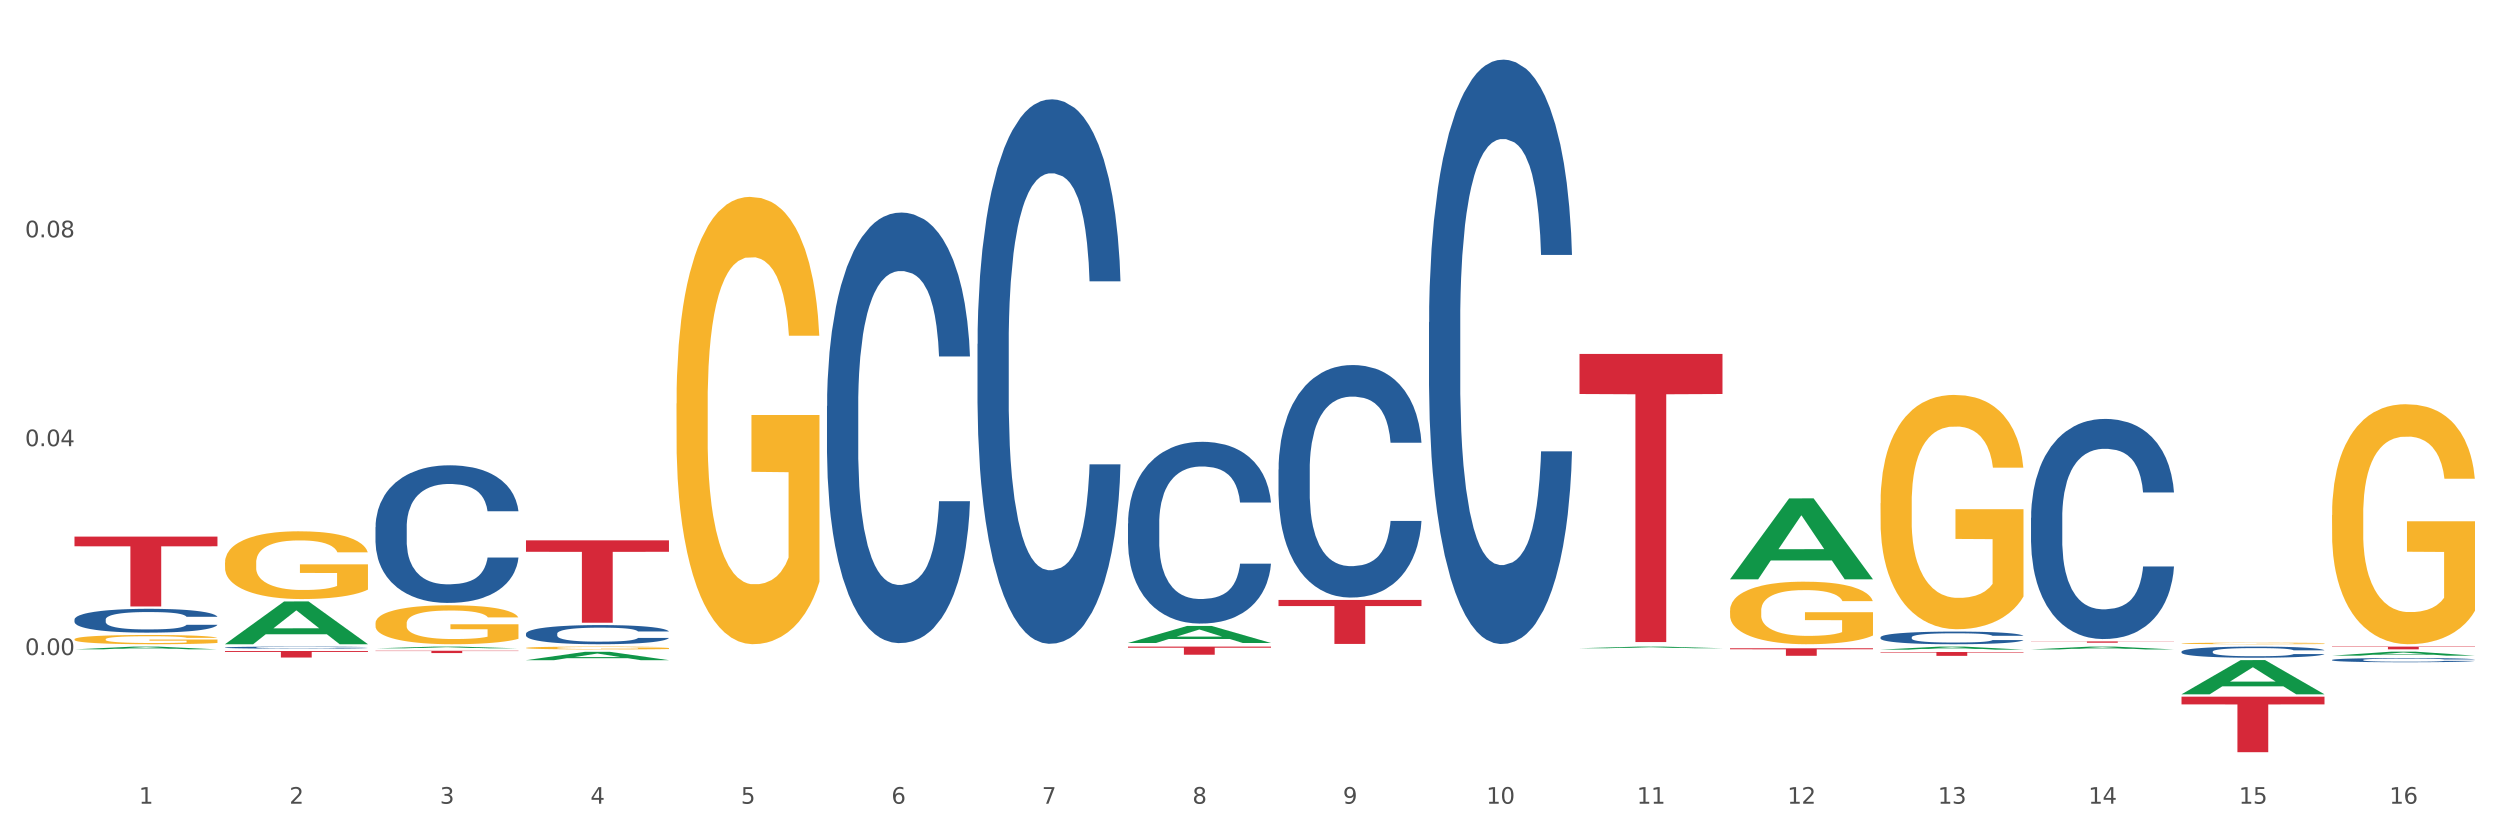 <?xml version="1.0" encoding="utf-8" standalone="no"?>
<!DOCTYPE svg PUBLIC "-//W3C//DTD SVG 1.1//EN"
  "http://www.w3.org/Graphics/SVG/1.1/DTD/svg11.dtd">
<svg xmlns:xlink="http://www.w3.org/1999/xlink" width="1080pt" height="360pt" viewBox="0 0 1080 360" xmlns="http://www.w3.org/2000/svg" version="1.1">
 <rect x="0" y="0" width="1080" height="360" fill="#333333" stroke="none"/>
 <defs>
  <style type="text/css">*{stroke-linejoin: round; stroke-linecap: butt}</style>
 </defs>
 <g id="figure_1">
  <g id="patch_1">
   <path d="M 0 360 
L 1080 360 
L 1080 0 
L 0 0 
z
" style="fill: #ffffff; stroke: #ffffff; stroke-linejoin: miter"/>
  </g>
  <g id="axes_1">
   <g id="matplotlib.axis_1">
    <g id="xtick_1">
     <g id="text_1">
      <!-- 1 -->
      <g style="fill: #4d4d4d" transform="translate(60.004 347.204) scale(0.096 -0.096)">
       <defs>
        <path id="DejaVuSans-31" d="M 794 531 
L 1825 531 
L 1825 4091 
L 703 3866 
L 703 4441 
L 1819 4666 
L 2450 4666 
L 2450 531 
L 3481 531 
L 3481 0 
L 794 0 
L 794 531 
z
" transform="scale(0.016)"/>
       </defs>
       <use xlink:href="#DejaVuSans-31"/>
      </g>
     </g>
    </g>
    <g id="xtick_2">
     <g id="text_2">
      <!-- 2 -->
      <g style="fill: #4d4d4d" transform="translate(125.021 347.204) scale(0.096 -0.096)">
       <defs>
        <path id="DejaVuSans-32" d="M 1228 531 
L 3431 531 
L 3431 0 
L 469 0 
L 469 531 
Q 828 903 1448 1529 
Q 2069 2156 2228 2338 
Q 2531 2678 2651 2914 
Q 2772 3150 2772 3378 
Q 2772 3750 2511 3984 
Q 2250 4219 1831 4219 
Q 1534 4219 1204 4116 
Q 875 4013 500 3803 
L 500 4441 
Q 881 4594 1212 4672 
Q 1544 4750 1819 4750 
Q 2544 4750 2975 4387 
Q 3406 4025 3406 3419 
Q 3406 3131 3298 2873 
Q 3191 2616 2906 2266 
Q 2828 2175 2409 1742 
Q 1991 1309 1228 531 
z
" transform="scale(0.016)"/>
       </defs>
       <use xlink:href="#DejaVuSans-32"/>
      </g>
     </g>
    </g>
    <g id="xtick_3">
     <g id="text_3">
      <!-- 3 -->
      <g style="fill: #4d4d4d" transform="translate(190.039 347.204) scale(0.096 -0.096)">
       <defs>
        <path id="DejaVuSans-33" d="M 2597 2516 
Q 3050 2419 3304 2112 
Q 3559 1806 3559 1356 
Q 3559 666 3084 287 
Q 2609 -91 1734 -91 
Q 1441 -91 1130 -33 
Q 819 25 488 141 
L 488 750 
Q 750 597 1062 519 
Q 1375 441 1716 441 
Q 2309 441 2620 675 
Q 2931 909 2931 1356 
Q 2931 1769 2642 2001 
Q 2353 2234 1838 2234 
L 1294 2234 
L 1294 2753 
L 1863 2753 
Q 2328 2753 2575 2939 
Q 2822 3125 2822 3475 
Q 2822 3834 2567 4026 
Q 2313 4219 1838 4219 
Q 1578 4219 1281 4162 
Q 984 4106 628 3988 
L 628 4550 
Q 988 4650 1302 4700 
Q 1616 4750 1894 4750 
Q 2613 4750 3031 4423 
Q 3450 4097 3450 3541 
Q 3450 3153 3228 2886 
Q 3006 2619 2597 2516 
z
" transform="scale(0.016)"/>
       </defs>
       <use xlink:href="#DejaVuSans-33"/>
      </g>
     </g>
    </g>
    <g id="xtick_4">
     <g id="text_4">
      <!-- 4 -->
      <g style="fill: #4d4d4d" transform="translate(255.056 347.204) scale(0.096 -0.096)">
       <defs>
        <path id="DejaVuSans-34" d="M 2419 4116 
L 825 1625 
L 2419 1625 
L 2419 4116 
z
M 2253 4666 
L 3047 4666 
L 3047 1625 
L 3713 1625 
L 3713 1100 
L 3047 1100 
L 3047 0 
L 2419 0 
L 2419 1100 
L 313 1100 
L 313 1709 
L 2253 4666 
z
" transform="scale(0.016)"/>
       </defs>
       <use xlink:href="#DejaVuSans-34"/>
      </g>
     </g>
    </g>
    <g id="xtick_5">
     <g id="text_5">
      <!-- 5 -->
      <g style="fill: #4d4d4d" transform="translate(320.073 347.204) scale(0.096 -0.096)">
       <defs>
        <path id="DejaVuSans-35" d="M 691 4666 
L 3169 4666 
L 3169 4134 
L 1269 4134 
L 1269 2991 
Q 1406 3038 1543 3061 
Q 1681 3084 1819 3084 
Q 2600 3084 3056 2656 
Q 3513 2228 3513 1497 
Q 3513 744 3044 326 
Q 2575 -91 1722 -91 
Q 1428 -91 1123 -41 
Q 819 9 494 109 
L 494 744 
Q 775 591 1075 516 
Q 1375 441 1709 441 
Q 2250 441 2565 725 
Q 2881 1009 2881 1497 
Q 2881 1984 2565 2268 
Q 2250 2553 1709 2553 
Q 1456 2553 1204 2497 
Q 953 2441 691 2322 
L 691 4666 
z
" transform="scale(0.016)"/>
       </defs>
       <use xlink:href="#DejaVuSans-35"/>
      </g>
     </g>
    </g>
    <g id="xtick_6">
     <g id="text_6">
      <!-- 6 -->
      <g style="fill: #4d4d4d" transform="translate(385.09 347.204) scale(0.096 -0.096)">
       <defs>
        <path id="DejaVuSans-36" d="M 2113 2584 
Q 1688 2584 1439 2293 
Q 1191 2003 1191 1497 
Q 1191 994 1439 701 
Q 1688 409 2113 409 
Q 2538 409 2786 701 
Q 3034 994 3034 1497 
Q 3034 2003 2786 2293 
Q 2538 2584 2113 2584 
z
M 3366 4563 
L 3366 3988 
Q 3128 4100 2886 4159 
Q 2644 4219 2406 4219 
Q 1781 4219 1451 3797 
Q 1122 3375 1075 2522 
Q 1259 2794 1537 2939 
Q 1816 3084 2150 3084 
Q 2853 3084 3261 2657 
Q 3669 2231 3669 1497 
Q 3669 778 3244 343 
Q 2819 -91 2113 -91 
Q 1303 -91 875 529 
Q 447 1150 447 2328 
Q 447 3434 972 4092 
Q 1497 4750 2381 4750 
Q 2619 4750 2861 4703 
Q 3103 4656 3366 4563 
z
" transform="scale(0.016)"/>
       </defs>
       <use xlink:href="#DejaVuSans-36"/>
      </g>
     </g>
    </g>
    <g id="xtick_7">
     <g id="text_7">
      <!-- 7 -->
      <g style="fill: #4d4d4d" transform="translate(450.108 347.204) scale(0.096 -0.096)">
       <defs>
        <path id="DejaVuSans-37" d="M 525 4666 
L 3525 4666 
L 3525 4397 
L 1831 0 
L 1172 0 
L 2766 4134 
L 525 4134 
L 525 4666 
z
" transform="scale(0.016)"/>
       </defs>
       <use xlink:href="#DejaVuSans-37"/>
      </g>
     </g>
    </g>
    <g id="xtick_8">
     <g id="text_8">
      <!-- 8 -->
      <g style="fill: #4d4d4d" transform="translate(515.125 347.204) scale(0.096 -0.096)">
       <defs>
        <path id="DejaVuSans-38" d="M 2034 2216 
Q 1584 2216 1326 1975 
Q 1069 1734 1069 1313 
Q 1069 891 1326 650 
Q 1584 409 2034 409 
Q 2484 409 2743 651 
Q 3003 894 3003 1313 
Q 3003 1734 2745 1975 
Q 2488 2216 2034 2216 
z
M 1403 2484 
Q 997 2584 770 2862 
Q 544 3141 544 3541 
Q 544 4100 942 4425 
Q 1341 4750 2034 4750 
Q 2731 4750 3128 4425 
Q 3525 4100 3525 3541 
Q 3525 3141 3298 2862 
Q 3072 2584 2669 2484 
Q 3125 2378 3379 2068 
Q 3634 1759 3634 1313 
Q 3634 634 3220 271 
Q 2806 -91 2034 -91 
Q 1263 -91 848 271 
Q 434 634 434 1313 
Q 434 1759 690 2068 
Q 947 2378 1403 2484 
z
M 1172 3481 
Q 1172 3119 1398 2916 
Q 1625 2713 2034 2713 
Q 2441 2713 2670 2916 
Q 2900 3119 2900 3481 
Q 2900 3844 2670 4047 
Q 2441 4250 2034 4250 
Q 1625 4250 1398 4047 
Q 1172 3844 1172 3481 
z
" transform="scale(0.016)"/>
       </defs>
       <use xlink:href="#DejaVuSans-38"/>
      </g>
     </g>
    </g>
    <g id="xtick_9">
     <g id="text_9">
      <!-- 9 -->
      <g style="fill: #4d4d4d" transform="translate(580.142 347.204) scale(0.096 -0.096)">
       <defs>
        <path id="DejaVuSans-39" d="M 703 97 
L 703 672 
Q 941 559 1184 500 
Q 1428 441 1663 441 
Q 2288 441 2617 861 
Q 2947 1281 2994 2138 
Q 2813 1869 2534 1725 
Q 2256 1581 1919 1581 
Q 1219 1581 811 2004 
Q 403 2428 403 3163 
Q 403 3881 828 4315 
Q 1253 4750 1959 4750 
Q 2769 4750 3195 4129 
Q 3622 3509 3622 2328 
Q 3622 1225 3098 567 
Q 2575 -91 1691 -91 
Q 1453 -91 1209 -44 
Q 966 3 703 97 
z
M 1959 2075 
Q 2384 2075 2632 2365 
Q 2881 2656 2881 3163 
Q 2881 3666 2632 3958 
Q 2384 4250 1959 4250 
Q 1534 4250 1286 3958 
Q 1038 3666 1038 3163 
Q 1038 2656 1286 2365 
Q 1534 2075 1959 2075 
z
" transform="scale(0.016)"/>
       </defs>
       <use xlink:href="#DejaVuSans-39"/>
      </g>
     </g>
    </g>
    <g id="xtick_10">
     <g id="text_10">
      <!-- 10 -->
      <g style="fill: #4d4d4d" transform="translate(642.105 347.204) scale(0.096 -0.096)">
       <defs>
        <path id="DejaVuSans-30" d="M 2034 4250 
Q 1547 4250 1301 3770 
Q 1056 3291 1056 2328 
Q 1056 1369 1301 889 
Q 1547 409 2034 409 
Q 2525 409 2770 889 
Q 3016 1369 3016 2328 
Q 3016 3291 2770 3770 
Q 2525 4250 2034 4250 
z
M 2034 4750 
Q 2819 4750 3233 4129 
Q 3647 3509 3647 2328 
Q 3647 1150 3233 529 
Q 2819 -91 2034 -91 
Q 1250 -91 836 529 
Q 422 1150 422 2328 
Q 422 3509 836 4129 
Q 1250 4750 2034 4750 
z
" transform="scale(0.016)"/>
       </defs>
       <use xlink:href="#DejaVuSans-31"/>
       <use xlink:href="#DejaVuSans-30" transform="translate(63.623 0)"/>
      </g>
     </g>
    </g>
    <g id="xtick_11">
     <g id="text_11">
      <!-- 11 -->
      <g style="fill: #4d4d4d" transform="translate(707.123 347.204) scale(0.096 -0.096)">
       <use xlink:href="#DejaVuSans-31"/>
       <use xlink:href="#DejaVuSans-31" transform="translate(63.623 0)"/>
      </g>
     </g>
    </g>
    <g id="xtick_12">
     <g id="text_12">
      <!-- 12 -->
      <g style="fill: #4d4d4d" transform="translate(772.14 347.204) scale(0.096 -0.096)">
       <use xlink:href="#DejaVuSans-31"/>
       <use xlink:href="#DejaVuSans-32" transform="translate(63.623 0)"/>
      </g>
     </g>
    </g>
    <g id="xtick_13">
     <g id="text_13">
      <!-- 13 -->
      <g style="fill: #4d4d4d" transform="translate(837.157 347.204) scale(0.096 -0.096)">
       <use xlink:href="#DejaVuSans-31"/>
       <use xlink:href="#DejaVuSans-33" transform="translate(63.623 0)"/>
      </g>
     </g>
    </g>
    <g id="xtick_14">
     <g id="text_14">
      <!-- 14 -->
      <g style="fill: #4d4d4d" transform="translate(902.174 347.204) scale(0.096 -0.096)">
       <use xlink:href="#DejaVuSans-31"/>
       <use xlink:href="#DejaVuSans-34" transform="translate(63.623 0)"/>
      </g>
     </g>
    </g>
    <g id="xtick_15">
     <g id="text_15">
      <!-- 15 -->
      <g style="fill: #4d4d4d" transform="translate(967.192 347.204) scale(0.096 -0.096)">
       <use xlink:href="#DejaVuSans-31"/>
       <use xlink:href="#DejaVuSans-35" transform="translate(63.623 0)"/>
      </g>
     </g>
    </g>
    <g id="xtick_16">
     <g id="text_16">
      <!-- 16 -->
      <g style="fill: #4d4d4d" transform="translate(1032.209 347.204) scale(0.096 -0.096)">
       <use xlink:href="#DejaVuSans-31"/>
       <use xlink:href="#DejaVuSans-36" transform="translate(63.623 0)"/>
      </g>
     </g>
    </g>
    <g id="xtick_17"/>
    <g id="xtick_18"/>
    <g id="xtick_19"/>
    <g id="xtick_20"/>
    <g id="xtick_21"/>
    <g id="xtick_22"/>
    <g id="xtick_23"/>
    <g id="xtick_24"/>
    <g id="xtick_25"/>
    <g id="xtick_26"/>
    <g id="xtick_27"/>
    <g id="xtick_28"/>
    <g id="xtick_29"/>
    <g id="xtick_30"/>
    <g id="xtick_31"/>
   </g>
   <g id="matplotlib.axis_2">
    <g id="ytick_1">
     <g id="text_17">
      <!-- 0.00 -->
      <g style="fill: #4d4d4d" transform="translate(10.8 282.974) scale(0.096 -0.096)">
       <defs>
        <path id="DejaVuSans-2e" d="M 684 794 
L 1344 794 
L 1344 0 
L 684 0 
L 684 794 
z
" transform="scale(0.016)"/>
       </defs>
       <use xlink:href="#DejaVuSans-30"/>
       <use xlink:href="#DejaVuSans-2e" transform="translate(63.623 0)"/>
       <use xlink:href="#DejaVuSans-30" transform="translate(95.41 0)"/>
       <use xlink:href="#DejaVuSans-30" transform="translate(159.033 0)"/>
      </g>
     </g>
    </g>
    <g id="ytick_2">
     <g id="text_18">
      <!-- 0.04 -->
      <g style="fill: #4d4d4d" transform="translate(10.8 192.75) scale(0.096 -0.096)">
       <use xlink:href="#DejaVuSans-30"/>
       <use xlink:href="#DejaVuSans-2e" transform="translate(63.623 0)"/>
       <use xlink:href="#DejaVuSans-30" transform="translate(95.41 0)"/>
       <use xlink:href="#DejaVuSans-34" transform="translate(159.033 0)"/>
      </g>
     </g>
    </g>
    <g id="ytick_3">
     <g id="text_19">
      <!-- 0.08 -->
      <g style="fill: #4d4d4d" transform="translate(10.8 102.527) scale(0.096 -0.096)">
       <use xlink:href="#DejaVuSans-30"/>
       <use xlink:href="#DejaVuSans-2e" transform="translate(63.623 0)"/>
       <use xlink:href="#DejaVuSans-30" transform="translate(95.41 0)"/>
       <use xlink:href="#DejaVuSans-38" transform="translate(159.033 0)"/>
      </g>
     </g>
    </g>
    <g id="ytick_4"/>
    <g id="ytick_5"/>
    <g id="ytick_6"/>
    <g id="ytick_7"/>
   </g>
   <g id="PolyCollection_1">
    <path d="M 32.175 280.522 
L 32.239 280.521 
L 57.709 279.328 
L 68.28 279.327 
L 93.941 280.524 
L 81.715 280.524 
L 76.176 280.246 
L 49.877 280.246 
L 49.686 280.25 
L 44.337 280.524 
L 32.175 280.524 
L 32.175 280.522 
L 53.188 280.079 
L 72.864 280.078 
L 63.122 279.582 
L 62.995 279.58 
L 62.867 279.583 
L 53.125 280.078 
L 53.188 280.079 
L 32.175 280.522 
z
" clip-path="url(#p2c01c5fd8f)" style="fill: #109648"/>
    <path d="M 877.399 277.086 
L 939.166 277.086 
L 939.166 277.164 
L 914.869 277.165 
L 914.869 277.647 
L 901.549 277.647 
L 901.549 277.165 
L 877.399 277.164 
L 877.399 277.087 
L 877.399 277.086 
z
" clip-path="url(#p2c01c5fd8f)" style="fill: #d62839"/>
    <path d="M 812.382 281.665 
L 874.148 281.665 
L 874.148 281.899 
L 849.852 281.901 
L 849.852 283.347 
L 836.532 283.347 
L 836.532 281.901 
L 812.382 281.899 
L 812.382 281.667 
L 812.382 281.665 
z
" clip-path="url(#p2c01c5fd8f)" style="fill: #d62839"/>
    <path d="M 747.365 280.04 
L 809.131 280.04 
L 809.131 280.496 
L 784.834 280.499 
L 784.834 283.317 
L 771.515 283.317 
L 771.515 280.499 
L 747.365 280.496 
L 747.365 280.043 
L 747.365 280.04 
z
" clip-path="url(#p2c01c5fd8f)" style="fill: #d62839"/>
    <path d="M 682.347 152.912 
L 744.114 152.912 
L 744.114 170.209 
L 719.817 170.326 
L 719.817 277.383 
L 706.498 277.383 
L 706.498 170.326 
L 682.347 170.209 
L 682.347 153.029 
L 682.347 152.912 
z
" clip-path="url(#p2c01c5fd8f)" style="fill: #d62839"/>
    <path d="M 552.313 259.168 
L 614.079 259.168 
L 614.079 261.809 
L 589.783 261.827 
L 589.783 278.173 
L 576.463 278.173 
L 576.463 261.827 
L 552.313 261.809 
L 552.313 259.185 
L 552.313 259.168 
z
" clip-path="url(#p2c01c5fd8f)" style="fill: #d62839"/>
    <path d="M 32.175 276.163 
L 32.248 276.159 
L 32.248 276.028 
L 32.394 275.914 
L 33.123 275.641 
L 34.217 275.414 
L 35.019 275.294 
L 35.821 275.195 
L 36.769 275.097 
L 37.936 274.995 
L 40.051 274.845 
L 41.363 274.768 
L 42.968 274.688 
L 45.885 274.571 
L 47.999 274.506 
L 50.187 274.451 
L 53.76 274.385 
L 56.094 274.356 
L 58.573 274.334 
L 61.563 274.32 
L 63.824 274.316 
L 68.783 274.327 
L 73.012 274.36 
L 75.054 274.385 
L 77.679 274.429 
L 79.065 274.458 
L 81.326 274.517 
L 83.659 274.593 
L 85.263 274.659 
L 87.67 274.783 
L 89.493 274.907 
L 91.17 275.06 
L 92.045 275.166 
L 92.702 275.265 
L 93.285 275.378 
L 93.868 275.557 
L 80.742 275.557 
L 80.232 275.429 
L 79.43 275.309 
L 78.263 275.192 
L 77.242 275.119 
L 75.492 275.028 
L 73.887 274.969 
L 72.21 274.925 
L 70.168 274.889 
L 68.564 274.871 
L 66.303 274.856 
L 61.855 274.86 
L 58.865 274.889 
L 56.823 274.925 
L 55.511 274.958 
L 54.344 274.995 
L 53.031 275.046 
L 51.5 275.122 
L 50.406 275.192 
L 49.312 275.279 
L 48.437 275.367 
L 47.635 275.469 
L 46.979 275.579 
L 46.468 275.692 
L 46.031 275.831 
L 45.666 276.06 
L 45.666 276.561 
L 45.812 276.674 
L 46.176 276.823 
L 46.614 276.936 
L 47.343 277.072 
L 47.999 277.163 
L 49.239 277.294 
L 50.625 277.404 
L 51.719 277.473 
L 52.812 277.531 
L 54.708 277.612 
L 56.823 277.677 
L 58.646 277.718 
L 61.126 277.754 
L 62.803 277.769 
L 64.261 277.776 
L 67.835 277.776 
L 70.387 277.765 
L 73.231 277.739 
L 75.419 277.707 
L 77.242 277.666 
L 79.284 277.601 
L 80.596 277.539 
L 80.596 276.776 
L 64.553 276.772 
L 64.553 276.265 
L 93.941 276.265 
L 93.941 277.754 
L 92.702 277.831 
L 91.316 277.9 
L 89.858 277.962 
L 87.67 278.039 
L 85.045 278.112 
L 82.711 278.163 
L 80.232 278.207 
L 77.315 278.247 
L 73.523 278.283 
L 71.189 278.298 
L 68.272 278.309 
L 64.845 278.312 
L 61.855 278.305 
L 58.938 278.287 
L 55.875 278.254 
L 52.885 278.207 
L 50.625 278.159 
L 48.364 278.101 
L 45.958 278.024 
L 44.062 277.951 
L 42.603 277.885 
L 40.999 277.801 
L 39.249 277.692 
L 37.936 277.593 
L 36.769 277.491 
L 35.529 277.36 
L 34.654 277.247 
L 33.779 277.104 
L 33.269 276.999 
L 32.685 276.834 
L 32.248 276.604 
L 32.175 276.163 
z
" clip-path="url(#p2c01c5fd8f)" style="fill: #f7b32b"/>
    <path d="M 227.227 233.434 
L 288.993 233.434 
L 288.993 238.378 
L 264.696 238.412 
L 264.696 269.011 
L 251.377 269.011 
L 251.377 238.412 
L 227.227 238.378 
L 227.227 233.468 
L 227.227 233.434 
z
" clip-path="url(#p2c01c5fd8f)" style="fill: #d62839"/>
    <path d="M 162.209 281.107 
L 223.976 281.107 
L 223.976 281.249 
L 199.679 281.25 
L 199.679 282.126 
L 186.36 282.126 
L 186.36 281.25 
L 162.209 281.249 
L 162.209 281.108 
L 162.209 281.107 
z
" clip-path="url(#p2c01c5fd8f)" style="fill: #d62839"/>
    <path d="M 97.192 281.234 
L 158.959 281.234 
L 158.959 281.625 
L 134.662 281.627 
L 134.662 284.049 
L 121.343 284.049 
L 121.343 281.627 
L 97.192 281.625 
L 97.192 281.236 
L 97.192 281.234 
z
" clip-path="url(#p2c01c5fd8f)" style="fill: #d62839"/>
    <path d="M 32.175 231.803 
L 93.941 231.803 
L 93.941 235.999 
L 69.645 236.027 
L 69.645 261.993 
L 56.325 261.993 
L 56.325 236.027 
L 32.175 235.999 
L 32.175 231.831 
L 32.175 231.803 
z
" clip-path="url(#p2c01c5fd8f)" style="fill: #d62839"/>
    <path d="M 32.175 267.633 
L 32.248 267.623 
L 32.248 267.36 
L 32.467 267.003 
L 33.27 266.345 
L 34.292 265.847 
L 36.045 265.264 
L 36.994 265.019 
L 38.235 264.747 
L 40.79 264.305 
L 43.711 263.929 
L 45.755 263.722 
L 47.288 263.59 
L 50.72 263.355 
L 52.691 263.252 
L 54.735 263.167 
L 56.487 263.111 
L 59.408 263.045 
L 61.744 263.017 
L 64.445 263.008 
L 66.709 263.017 
L 69.702 263.055 
L 74.083 263.167 
L 75.762 263.233 
L 78.025 263.346 
L 80.362 263.496 
L 82.26 263.647 
L 84.45 263.863 
L 86.713 264.145 
L 88.904 264.502 
L 90.437 264.831 
L 91.678 265.179 
L 92.773 265.602 
L 93.576 266.063 
L 93.941 266.448 
L 80.581 266.448 
L 80.216 266.1 
L 79.485 265.724 
L 78.755 265.471 
L 77.952 265.264 
L 76.711 265.029 
L 75.616 264.878 
L 73.791 264.7 
L 72.111 264.587 
L 70.724 264.521 
L 69.045 264.465 
L 65.468 264.408 
L 62.912 264.408 
L 61.306 264.427 
L 59.335 264.474 
L 57.655 264.54 
L 55.684 264.653 
L 54.151 264.775 
L 52.618 264.935 
L 51.742 265.048 
L 50.427 265.254 
L 49.551 265.424 
L 48.383 265.715 
L 47.726 265.922 
L 46.558 266.458 
L 46.047 266.853 
L 45.828 267.125 
L 45.682 267.426 
L 45.682 268.893 
L 46.12 269.551 
L 46.485 269.833 
L 47.069 270.152 
L 48.164 270.566 
L 49.77 270.97 
L 51.45 271.262 
L 52.837 271.44 
L 54.151 271.572 
L 55.465 271.675 
L 57.071 271.769 
L 58.386 271.826 
L 60.357 271.882 
L 62.693 271.91 
L 64.518 271.91 
L 68.242 271.863 
L 69.921 271.816 
L 71.527 271.75 
L 73.28 271.647 
L 74.667 271.534 
L 75.47 271.45 
L 76.784 271.271 
L 77.806 271.083 
L 78.682 270.867 
L 79.266 270.679 
L 79.923 270.397 
L 80.435 270.077 
L 80.581 269.908 
L 93.941 269.908 
L 93.649 270.246 
L 93.138 270.575 
L 92.116 271.017 
L 91.313 271.271 
L 90.072 271.581 
L 88.758 271.844 
L 86.932 272.136 
L 85.253 272.352 
L 83.501 272.54 
L 81.603 272.709 
L 78.171 272.944 
L 76.93 273.01 
L 74.302 273.123 
L 72.257 273.189 
L 69.264 273.255 
L 66.198 273.292 
L 62.985 273.302 
L 60.138 273.283 
L 56.998 273.226 
L 55.027 273.17 
L 52.837 273.085 
L 50.281 272.954 
L 47.872 272.794 
L 45.609 272.606 
L 43.492 272.39 
L 41.52 272.145 
L 38.965 271.741 
L 37.067 271.346 
L 35.679 270.98 
L 34.73 270.669 
L 33.781 270.274 
L 33.27 270.002 
L 32.467 269.344 
L 32.175 268.733 
L 32.175 267.633 
z
" clip-path="url(#p2c01c5fd8f)" style="fill: #255c99"/>
    <path d="M 97.192 279.728 
L 97.265 279.727 
L 97.265 279.704 
L 97.484 279.673 
L 98.287 279.616 
L 99.31 279.573 
L 101.062 279.522 
L 102.011 279.501 
L 103.252 279.478 
L 105.807 279.439 
L 108.728 279.407 
L 110.772 279.389 
L 112.305 279.377 
L 115.737 279.357 
L 117.708 279.348 
L 119.752 279.341 
L 121.505 279.336 
L 124.425 279.33 
L 126.761 279.328 
L 129.463 279.327 
L 131.726 279.328 
L 134.719 279.331 
L 139.1 279.341 
L 140.779 279.346 
L 143.042 279.356 
L 145.379 279.369 
L 147.277 279.382 
L 149.467 279.401 
L 151.731 279.425 
L 153.921 279.456 
L 155.454 279.485 
L 156.695 279.515 
L 157.79 279.552 
L 158.594 279.592 
L 158.959 279.625 
L 145.598 279.625 
L 145.233 279.595 
L 144.503 279.562 
L 143.773 279.54 
L 142.969 279.522 
L 141.728 279.502 
L 140.633 279.489 
L 138.808 279.473 
L 137.129 279.464 
L 135.741 279.458 
L 134.062 279.453 
L 130.485 279.448 
L 127.929 279.448 
L 126.323 279.45 
L 124.352 279.454 
L 122.673 279.46 
L 120.701 279.469 
L 119.168 279.48 
L 117.635 279.494 
L 116.759 279.504 
L 115.445 279.522 
L 114.569 279.536 
L 113.4 279.561 
L 112.743 279.579 
L 111.575 279.626 
L 111.064 279.66 
L 110.845 279.684 
L 110.699 279.71 
L 110.699 279.837 
L 111.137 279.894 
L 111.502 279.918 
L 112.086 279.946 
L 113.181 279.982 
L 114.788 280.017 
L 116.467 280.042 
L 117.854 280.058 
L 119.168 280.069 
L 120.482 280.078 
L 122.089 280.086 
L 123.403 280.091 
L 125.374 280.096 
L 127.71 280.099 
L 129.536 280.099 
L 133.259 280.095 
L 134.938 280.09 
L 136.545 280.085 
L 138.297 280.076 
L 139.684 280.066 
L 140.487 280.059 
L 141.801 280.043 
L 142.823 280.027 
L 143.7 280.008 
L 144.284 279.992 
L 144.941 279.967 
L 145.452 279.94 
L 145.598 279.925 
L 158.959 279.925 
L 158.667 279.954 
L 158.156 279.983 
L 157.133 280.021 
L 156.33 280.043 
L 155.089 280.07 
L 153.775 280.093 
L 151.95 280.118 
L 150.27 280.137 
L 148.518 280.153 
L 146.62 280.168 
L 143.188 280.188 
L 141.947 280.194 
L 139.319 280.204 
L 137.275 280.209 
L 134.281 280.215 
L 131.215 280.218 
L 128.002 280.219 
L 125.155 280.218 
L 122.016 280.213 
L 120.044 280.208 
L 117.854 280.2 
L 115.299 280.189 
L 112.889 280.175 
L 110.626 280.159 
L 108.509 280.14 
L 106.538 280.119 
L 103.982 280.084 
L 102.084 280.05 
L 100.697 280.018 
L 99.748 279.991 
L 98.798 279.957 
L 98.287 279.933 
L 97.484 279.876 
L 97.192 279.823 
L 97.192 279.728 
z
" clip-path="url(#p2c01c5fd8f)" style="fill: #255c99"/>
    <path d="M 162.209 227.722 
L 162.282 227.667 
L 162.282 226.147 
L 162.502 224.084 
L 163.305 220.283 
L 164.327 217.405 
L 166.079 214.038 
L 167.028 212.626 
L 168.269 211.052 
L 170.825 208.5 
L 173.745 206.328 
L 175.789 205.133 
L 177.323 204.373 
L 180.754 203.016 
L 182.725 202.418 
L 184.77 201.93 
L 186.522 201.604 
L 189.442 201.224 
L 191.778 201.061 
L 194.48 201.006 
L 196.743 201.061 
L 199.737 201.278 
L 204.117 201.93 
L 205.796 202.31 
L 208.06 202.961 
L 210.396 203.83 
L 212.294 204.699 
L 214.485 205.948 
L 216.748 207.577 
L 218.938 209.64 
L 220.471 211.54 
L 221.713 213.55 
L 222.808 215.993 
L 223.611 218.654 
L 223.976 220.88 
L 210.615 220.88 
L 210.25 218.871 
L 209.52 216.699 
L 208.79 215.233 
L 207.987 214.038 
L 206.746 212.681 
L 205.65 211.812 
L 203.825 210.78 
L 202.146 210.129 
L 200.759 209.749 
L 199.079 209.423 
L 195.502 209.097 
L 192.947 209.097 
L 191.34 209.206 
L 189.369 209.477 
L 187.69 209.857 
L 185.719 210.509 
L 184.185 211.215 
L 182.652 212.138 
L 181.776 212.789 
L 180.462 213.984 
L 179.586 214.961 
L 178.418 216.645 
L 177.761 217.839 
L 176.592 220.934 
L 176.081 223.215 
L 175.862 224.79 
L 175.716 226.527 
L 175.716 234.998 
L 176.154 238.799 
L 176.519 240.428 
L 177.104 242.274 
L 178.199 244.663 
L 179.805 246.998 
L 181.484 248.681 
L 182.871 249.713 
L 184.185 250.473 
L 185.5 251.07 
L 187.106 251.613 
L 188.42 251.939 
L 190.391 252.265 
L 192.728 252.428 
L 194.553 252.428 
L 198.276 252.156 
L 199.956 251.885 
L 201.562 251.505 
L 203.314 250.907 
L 204.701 250.256 
L 205.504 249.767 
L 206.819 248.735 
L 207.841 247.649 
L 208.717 246.401 
L 209.301 245.315 
L 209.958 243.686 
L 210.469 241.839 
L 210.615 240.862 
L 223.976 240.862 
L 223.684 242.817 
L 223.173 244.717 
L 222.151 247.269 
L 221.348 248.735 
L 220.106 250.527 
L 218.792 252.048 
L 216.967 253.731 
L 215.288 254.98 
L 213.535 256.066 
L 211.637 257.043 
L 208.206 258.401 
L 206.965 258.781 
L 204.336 259.432 
L 202.292 259.813 
L 199.299 260.193 
L 196.232 260.41 
L 193.02 260.464 
L 190.172 260.356 
L 187.033 260.03 
L 185.062 259.704 
L 182.871 259.215 
L 180.316 258.455 
L 177.907 257.532 
L 175.643 256.446 
L 173.526 255.197 
L 171.555 253.785 
L 168.999 251.45 
L 167.101 249.17 
L 165.714 247.052 
L 164.765 245.26 
L 163.816 242.98 
L 163.305 241.405 
L 162.502 237.604 
L 162.209 234.075 
L 162.209 227.722 
z
" clip-path="url(#p2c01c5fd8f)" style="fill: #255c99"/>
    <path d="M 227.227 273.749 
L 227.3 273.741 
L 227.3 273.529 
L 227.519 273.242 
L 228.322 272.712 
L 229.344 272.311 
L 231.096 271.842 
L 232.045 271.645 
L 233.287 271.425 
L 235.842 271.07 
L 238.762 270.767 
L 240.807 270.6 
L 242.34 270.494 
L 245.771 270.305 
L 247.743 270.222 
L 249.787 270.154 
L 251.539 270.108 
L 254.459 270.055 
L 256.796 270.033 
L 259.497 270.025 
L 261.76 270.033 
L 264.754 270.063 
L 269.134 270.154 
L 270.814 270.207 
L 273.077 270.298 
L 275.413 270.419 
L 277.312 270.54 
L 279.502 270.714 
L 281.765 270.941 
L 283.955 271.228 
L 285.489 271.493 
L 286.73 271.773 
L 287.825 272.114 
L 288.628 272.485 
L 288.993 272.795 
L 275.632 272.795 
L 275.267 272.515 
L 274.537 272.212 
L 273.807 272.008 
L 273.004 271.842 
L 271.763 271.652 
L 270.668 271.531 
L 268.842 271.387 
L 267.163 271.297 
L 265.776 271.244 
L 264.097 271.198 
L 260.519 271.153 
L 257.964 271.153 
L 256.358 271.168 
L 254.386 271.206 
L 252.707 271.259 
L 250.736 271.35 
L 249.203 271.448 
L 247.669 271.577 
L 246.793 271.667 
L 245.479 271.834 
L 244.603 271.97 
L 243.435 272.205 
L 242.778 272.371 
L 241.61 272.803 
L 241.099 273.121 
L 240.88 273.34 
L 240.734 273.582 
L 240.734 274.763 
L 241.172 275.293 
L 241.537 275.52 
L 242.121 275.777 
L 243.216 276.11 
L 244.822 276.436 
L 246.501 276.67 
L 247.889 276.814 
L 249.203 276.92 
L 250.517 277.003 
L 252.123 277.079 
L 253.437 277.124 
L 255.409 277.17 
L 257.745 277.192 
L 259.57 277.192 
L 263.294 277.155 
L 264.973 277.117 
L 266.579 277.064 
L 268.331 276.98 
L 269.718 276.89 
L 270.522 276.821 
L 271.836 276.678 
L 272.858 276.526 
L 273.734 276.352 
L 274.318 276.201 
L 274.975 275.974 
L 275.486 275.717 
L 275.632 275.58 
L 288.993 275.58 
L 288.701 275.853 
L 288.19 276.118 
L 287.168 276.473 
L 286.365 276.678 
L 285.124 276.927 
L 283.809 277.139 
L 281.984 277.374 
L 280.305 277.548 
L 278.553 277.699 
L 276.654 277.836 
L 273.223 278.025 
L 271.982 278.078 
L 269.353 278.169 
L 267.309 278.222 
L 264.316 278.275 
L 261.249 278.305 
L 258.037 278.312 
L 255.19 278.297 
L 252.05 278.252 
L 250.079 278.207 
L 247.889 278.138 
L 245.333 278.032 
L 242.924 277.904 
L 240.661 277.752 
L 238.543 277.578 
L 236.572 277.382 
L 234.017 277.056 
L 232.118 276.738 
L 230.731 276.443 
L 229.782 276.193 
L 228.833 275.875 
L 228.322 275.656 
L 227.519 275.126 
L 227.227 274.634 
L 227.227 273.749 
z
" clip-path="url(#p2c01c5fd8f)" style="fill: #255c99"/>
    <path d="M 357.261 175.396 
L 357.334 175.226 
L 357.334 170.47 
L 357.553 164.015 
L 358.356 152.123 
L 359.378 143.12 
L 361.131 132.588 
L 362.08 128.171 
L 363.321 123.245 
L 365.876 115.261 
L 368.797 108.466 
L 370.841 104.729 
L 372.374 102.35 
L 375.806 98.104 
L 377.777 96.235 
L 379.821 94.706 
L 381.574 93.687 
L 384.494 92.498 
L 386.83 91.988 
L 389.532 91.818 
L 391.795 91.988 
L 394.788 92.668 
L 399.169 94.706 
L 400.848 95.895 
L 403.111 97.934 
L 405.448 100.652 
L 407.346 103.37 
L 409.536 107.277 
L 411.8 112.373 
L 413.99 118.828 
L 415.523 124.774 
L 416.764 131.059 
L 417.859 138.703 
L 418.663 147.027 
L 419.028 153.992 
L 405.667 153.992 
L 405.302 147.707 
L 404.572 140.912 
L 403.842 136.325 
L 403.038 132.588 
L 401.797 128.341 
L 400.702 125.623 
L 398.877 122.396 
L 397.198 120.357 
L 395.81 119.168 
L 394.131 118.149 
L 390.554 117.129 
L 387.998 117.129 
L 386.392 117.469 
L 384.421 118.319 
L 382.742 119.508 
L 380.77 121.546 
L 379.237 123.755 
L 377.704 126.642 
L 376.828 128.681 
L 375.514 132.418 
L 374.638 135.476 
L 373.469 140.742 
L 372.812 144.479 
L 371.644 154.162 
L 371.133 161.297 
L 370.914 166.223 
L 370.768 171.659 
L 370.768 198.159 
L 371.206 210.051 
L 371.571 215.147 
L 372.155 220.922 
L 373.25 228.397 
L 374.857 235.702 
L 376.536 240.968 
L 377.923 244.195 
L 379.237 246.573 
L 380.551 248.442 
L 382.158 250.141 
L 383.472 251.16 
L 385.443 252.179 
L 387.779 252.689 
L 389.605 252.689 
L 393.328 251.84 
L 395.007 250.99 
L 396.614 249.801 
L 398.366 247.932 
L 399.753 245.894 
L 400.556 244.365 
L 401.87 241.137 
L 402.892 237.74 
L 403.769 233.833 
L 404.353 230.435 
L 405.01 225.339 
L 405.521 219.563 
L 405.667 216.506 
L 419.028 216.506 
L 418.736 222.621 
L 418.224 228.567 
L 417.202 236.551 
L 416.399 241.137 
L 415.158 246.743 
L 413.844 251.5 
L 412.019 256.766 
L 410.339 260.673 
L 408.587 264.07 
L 406.689 267.128 
L 403.257 271.375 
L 402.016 272.564 
L 399.388 274.603 
L 397.344 275.792 
L 394.35 276.981 
L 391.284 277.66 
L 388.071 277.83 
L 385.224 277.491 
L 382.085 276.471 
L 380.113 275.452 
L 377.923 273.923 
L 375.368 271.545 
L 372.958 268.657 
L 370.695 265.26 
L 368.578 261.352 
L 366.606 256.936 
L 364.051 249.631 
L 362.153 242.496 
L 360.766 235.871 
L 359.817 230.266 
L 358.867 223.131 
L 358.356 218.204 
L 357.553 206.313 
L 357.261 195.271 
L 357.261 175.396 
z
" clip-path="url(#p2c01c5fd8f)" style="fill: #255c99"/>
    <path d="M 422.278 148.594 
L 422.351 148.379 
L 422.351 142.365 
L 422.57 134.202 
L 423.374 119.165 
L 424.396 107.78 
L 426.148 94.462 
L 427.097 88.877 
L 428.338 82.648 
L 430.894 72.551 
L 433.814 63.959 
L 435.858 59.233 
L 437.391 56.226 
L 440.823 50.856 
L 442.794 48.493 
L 444.839 46.559 
L 446.591 45.271 
L 449.511 43.767 
L 451.847 43.123 
L 454.549 42.908 
L 456.812 43.123 
L 459.806 43.982 
L 464.186 46.559 
L 465.865 48.063 
L 468.129 50.641 
L 470.465 54.078 
L 472.363 57.515 
L 474.554 62.455 
L 476.817 68.9 
L 479.007 77.062 
L 480.54 84.581 
L 481.782 92.529 
L 482.877 102.195 
L 483.68 112.721 
L 484.045 121.528 
L 470.684 121.528 
L 470.319 113.58 
L 469.589 104.988 
L 468.859 99.188 
L 468.056 94.462 
L 466.814 89.092 
L 465.719 85.655 
L 463.894 81.573 
L 462.215 78.996 
L 460.828 77.492 
L 459.148 76.203 
L 455.571 74.914 
L 453.016 74.914 
L 451.409 75.344 
L 449.438 76.418 
L 447.759 77.922 
L 445.788 80.499 
L 444.254 83.292 
L 442.721 86.944 
L 441.845 89.521 
L 440.531 94.247 
L 439.655 98.114 
L 438.487 104.773 
L 437.83 109.499 
L 436.661 121.743 
L 436.15 130.765 
L 435.931 136.994 
L 435.785 143.868 
L 435.785 177.379 
L 436.223 192.415 
L 436.588 198.86 
L 437.172 206.163 
L 438.268 215.615 
L 439.874 224.852 
L 441.553 231.511 
L 442.94 235.592 
L 444.254 238.6 
L 445.569 240.962 
L 447.175 243.111 
L 448.489 244.399 
L 450.46 245.688 
L 452.797 246.333 
L 454.622 246.333 
L 458.345 245.259 
L 460.025 244.185 
L 461.631 242.681 
L 463.383 240.318 
L 464.77 237.74 
L 465.573 235.807 
L 466.887 231.726 
L 467.91 227.429 
L 468.786 222.489 
L 469.37 218.193 
L 470.027 211.748 
L 470.538 204.445 
L 470.684 200.578 
L 484.045 200.578 
L 483.753 208.311 
L 483.242 215.83 
L 482.22 225.926 
L 481.416 231.726 
L 480.175 238.814 
L 478.861 244.829 
L 477.036 251.488 
L 475.357 256.429 
L 473.604 260.725 
L 471.706 264.592 
L 468.275 269.962 
L 467.034 271.466 
L 464.405 274.043 
L 462.361 275.547 
L 459.367 277.051 
L 456.301 277.91 
L 453.089 278.125 
L 450.241 277.695 
L 447.102 276.406 
L 445.131 275.117 
L 442.94 273.184 
L 440.385 270.177 
L 437.976 266.525 
L 435.712 262.229 
L 433.595 257.288 
L 431.624 251.703 
L 429.068 242.466 
L 427.17 233.444 
L 425.783 225.067 
L 424.834 217.978 
L 423.885 208.956 
L 423.374 202.726 
L 422.57 187.69 
L 422.278 173.727 
L 422.278 148.594 
z
" clip-path="url(#p2c01c5fd8f)" style="fill: #255c99"/>
    <path d="M 487.296 226.142 
L 487.369 226.07 
L 487.369 224.062 
L 487.588 221.337 
L 488.391 216.317 
L 489.413 212.516 
L 491.165 208.069 
L 492.114 206.205 
L 493.356 204.125 
L 495.911 200.754 
L 498.831 197.886 
L 500.876 196.308 
L 502.409 195.304 
L 505.84 193.511 
L 507.811 192.722 
L 509.856 192.076 
L 511.608 191.646 
L 514.528 191.144 
L 516.865 190.929 
L 519.566 190.857 
L 521.829 190.929 
L 524.823 191.216 
L 529.203 192.076 
L 530.883 192.578 
L 533.146 193.439 
L 535.482 194.587 
L 537.38 195.734 
L 539.571 197.383 
L 541.834 199.535 
L 544.024 202.26 
L 545.558 204.77 
L 546.799 207.424 
L 547.894 210.651 
L 548.697 214.165 
L 549.062 217.106 
L 535.701 217.106 
L 535.336 214.452 
L 534.606 211.584 
L 533.876 209.647 
L 533.073 208.069 
L 531.832 206.276 
L 530.737 205.129 
L 528.911 203.766 
L 527.232 202.906 
L 525.845 202.404 
L 524.166 201.973 
L 520.588 201.543 
L 518.033 201.543 
L 516.427 201.687 
L 514.455 202.045 
L 512.776 202.547 
L 510.805 203.408 
L 509.272 204.34 
L 507.738 205.559 
L 506.862 206.42 
L 505.548 207.998 
L 504.672 209.289 
L 503.504 211.512 
L 502.847 213.09 
L 501.679 217.177 
L 501.168 220.19 
L 500.949 222.269 
L 500.803 224.564 
L 500.803 235.752 
L 501.241 240.772 
L 501.606 242.924 
L 502.19 245.362 
L 503.285 248.518 
L 504.891 251.602 
L 506.57 253.825 
L 507.957 255.188 
L 509.272 256.192 
L 510.586 256.981 
L 512.192 257.698 
L 513.506 258.128 
L 515.478 258.558 
L 517.814 258.773 
L 519.639 258.773 
L 523.363 258.415 
L 525.042 258.056 
L 526.648 257.554 
L 528.4 256.765 
L 529.787 255.905 
L 530.591 255.259 
L 531.905 253.897 
L 532.927 252.462 
L 533.803 250.813 
L 534.387 249.378 
L 535.044 247.227 
L 535.555 244.789 
L 535.701 243.498 
L 549.062 243.498 
L 548.77 246.079 
L 548.259 248.59 
L 547.237 251.96 
L 546.434 253.897 
L 545.193 256.263 
L 543.878 258.271 
L 542.053 260.495 
L 540.374 262.144 
L 538.622 263.579 
L 536.723 264.869 
L 533.292 266.662 
L 532.051 267.164 
L 529.422 268.025 
L 527.378 268.527 
L 524.385 269.029 
L 521.318 269.316 
L 518.106 269.388 
L 515.258 269.244 
L 512.119 268.814 
L 510.148 268.384 
L 507.957 267.738 
L 505.402 266.734 
L 502.993 265.515 
L 500.73 264.081 
L 498.612 262.431 
L 496.641 260.566 
L 494.086 257.483 
L 492.187 254.47 
L 490.8 251.673 
L 489.851 249.307 
L 488.902 246.295 
L 488.391 244.215 
L 487.588 239.195 
L 487.296 234.533 
L 487.296 226.142 
z
" clip-path="url(#p2c01c5fd8f)" style="fill: #255c99"/>
    <path d="M 97.192 243.046 
L 97.265 243.019 
L 97.265 242.056 
L 97.411 241.227 
L 98.14 239.222 
L 99.234 237.564 
L 100.036 236.682 
L 100.838 235.96 
L 101.786 235.238 
L 102.953 234.489 
L 105.068 233.393 
L 106.381 232.832 
L 107.985 232.243 
L 110.902 231.388 
L 113.017 230.907 
L 115.204 230.505 
L 118.778 230.024 
L 121.111 229.81 
L 123.591 229.65 
L 126.58 229.543 
L 128.841 229.516 
L 133.8 229.596 
L 138.03 229.837 
L 140.071 230.024 
L 142.697 230.345 
L 144.082 230.559 
L 146.343 230.987 
L 148.676 231.548 
L 150.281 232.03 
L 152.687 232.939 
L 154.51 233.848 
L 156.188 234.971 
L 157.063 235.746 
L 157.719 236.468 
L 158.302 237.297 
L 158.886 238.607 
L 145.759 238.607 
L 145.249 237.671 
L 144.447 236.789 
L 143.28 235.933 
L 142.259 235.399 
L 140.509 234.73 
L 138.905 234.302 
L 137.227 233.981 
L 135.185 233.714 
L 133.581 233.58 
L 131.321 233.473 
L 126.872 233.5 
L 123.882 233.714 
L 121.84 233.981 
L 120.528 234.222 
L 119.361 234.489 
L 118.048 234.864 
L 116.517 235.425 
L 115.423 235.933 
L 114.329 236.575 
L 113.454 237.217 
L 112.652 237.965 
L 111.996 238.768 
L 111.485 239.596 
L 111.048 240.612 
L 110.683 242.297 
L 110.683 245.96 
L 110.829 246.789 
L 111.194 247.885 
L 111.631 248.714 
L 112.36 249.703 
L 113.017 250.372 
L 114.256 251.334 
L 115.642 252.137 
L 116.736 252.645 
L 117.83 253.072 
L 119.726 253.661 
L 121.84 254.142 
L 123.664 254.436 
L 126.143 254.703 
L 127.82 254.81 
L 129.279 254.864 
L 132.852 254.864 
L 135.404 254.784 
L 138.248 254.597 
L 140.436 254.356 
L 142.259 254.062 
L 144.301 253.58 
L 145.614 253.126 
L 145.614 247.538 
L 129.57 247.511 
L 129.57 243.794 
L 158.959 243.794 
L 158.959 254.703 
L 157.719 255.265 
L 156.333 255.773 
L 154.875 256.228 
L 152.687 256.789 
L 150.062 257.324 
L 147.728 257.698 
L 145.249 258.019 
L 142.332 258.313 
L 138.54 258.58 
L 136.206 258.687 
L 133.289 258.768 
L 129.862 258.794 
L 126.872 258.741 
L 123.955 258.607 
L 120.892 258.367 
L 117.903 258.019 
L 115.642 257.671 
L 113.381 257.244 
L 110.975 256.682 
L 109.079 256.147 
L 107.62 255.666 
L 106.016 255.051 
L 104.266 254.249 
L 102.953 253.527 
L 101.786 252.778 
L 100.547 251.816 
L 99.672 250.987 
L 98.797 249.944 
L 98.286 249.169 
L 97.703 247.965 
L 97.265 246.281 
L 97.192 243.046 
z
" clip-path="url(#p2c01c5fd8f)" style="fill: #f7b32b"/>
    <path d="M 162.209 269.257 
L 162.282 269.242 
L 162.282 268.689 
L 162.428 268.212 
L 163.157 267.059 
L 164.251 266.106 
L 165.054 265.599 
L 165.856 265.183 
L 166.804 264.768 
L 167.97 264.338 
L 170.085 263.708 
L 171.398 263.385 
L 173.002 263.046 
L 175.919 262.555 
L 178.034 262.278 
L 180.222 262.047 
L 183.795 261.77 
L 186.128 261.647 
L 188.608 261.555 
L 191.598 261.494 
L 193.858 261.478 
L 198.817 261.525 
L 203.047 261.663 
L 205.089 261.77 
L 207.714 261.955 
L 209.099 262.078 
L 211.36 262.324 
L 213.694 262.647 
L 215.298 262.924 
L 217.704 263.446 
L 219.528 263.969 
L 221.205 264.615 
L 222.08 265.06 
L 222.736 265.476 
L 223.32 265.952 
L 223.903 266.705 
L 210.777 266.705 
L 210.266 266.167 
L 209.464 265.66 
L 208.297 265.168 
L 207.276 264.861 
L 205.526 264.476 
L 203.922 264.23 
L 202.245 264.046 
L 200.203 263.892 
L 198.598 263.815 
L 196.338 263.754 
L 191.889 263.769 
L 188.9 263.892 
L 186.858 264.046 
L 185.545 264.184 
L 184.378 264.338 
L 183.066 264.553 
L 181.534 264.876 
L 180.44 265.168 
L 179.347 265.537 
L 178.471 265.906 
L 177.669 266.336 
L 177.013 266.798 
L 176.503 267.274 
L 176.065 267.858 
L 175.7 268.827 
L 175.7 270.933 
L 175.846 271.41 
L 176.211 272.04 
L 176.648 272.517 
L 177.378 273.085 
L 178.034 273.47 
L 179.274 274.023 
L 180.659 274.484 
L 181.753 274.777 
L 182.847 275.023 
L 184.743 275.361 
L 186.858 275.637 
L 188.681 275.807 
L 191.16 275.96 
L 192.837 276.022 
L 194.296 276.053 
L 197.869 276.053 
L 200.422 276.006 
L 203.266 275.899 
L 205.453 275.76 
L 207.276 275.591 
L 209.318 275.315 
L 210.631 275.053 
L 210.631 271.84 
L 194.588 271.825 
L 194.588 269.688 
L 223.976 269.688 
L 223.976 275.96 
L 222.736 276.283 
L 221.351 276.575 
L 219.892 276.837 
L 217.704 277.159 
L 215.079 277.467 
L 212.746 277.682 
L 210.266 277.867 
L 207.349 278.036 
L 203.557 278.189 
L 201.224 278.251 
L 198.307 278.297 
L 194.879 278.312 
L 191.889 278.282 
L 188.972 278.205 
L 185.91 278.066 
L 182.92 277.867 
L 180.659 277.667 
L 178.399 277.421 
L 175.992 277.098 
L 174.096 276.79 
L 172.638 276.514 
L 171.033 276.16 
L 169.283 275.699 
L 167.97 275.284 
L 166.804 274.853 
L 165.564 274.3 
L 164.689 273.823 
L 163.814 273.224 
L 163.303 272.778 
L 162.72 272.086 
L 162.282 271.118 
L 162.209 269.257 
z
" clip-path="url(#p2c01c5fd8f)" style="fill: #f7b32b"/>
    <path d="M 227.227 279.894 
L 227.3 279.893 
L 227.3 279.853 
L 227.445 279.818 
L 228.175 279.734 
L 229.269 279.664 
L 230.071 279.627 
L 230.873 279.597 
L 231.821 279.567 
L 232.988 279.535 
L 235.102 279.489 
L 236.415 279.466 
L 238.019 279.441 
L 240.936 279.405 
L 243.051 279.385 
L 245.239 279.368 
L 248.812 279.348 
L 251.146 279.339 
L 253.625 279.332 
L 256.615 279.328 
L 258.876 279.327 
L 263.834 279.33 
L 268.064 279.34 
L 270.106 279.348 
L 272.731 279.361 
L 274.117 279.37 
L 276.377 279.388 
L 278.711 279.412 
L 280.315 279.432 
L 282.722 279.47 
L 284.545 279.508 
L 286.222 279.555 
L 287.097 279.588 
L 287.753 279.618 
L 288.337 279.653 
L 288.92 279.708 
L 275.794 279.708 
L 275.283 279.669 
L 274.481 279.632 
L 273.315 279.596 
L 272.294 279.573 
L 270.543 279.545 
L 268.939 279.527 
L 267.262 279.514 
L 265.22 279.503 
L 263.616 279.497 
L 261.355 279.493 
L 256.907 279.494 
L 253.917 279.503 
L 251.875 279.514 
L 250.562 279.524 
L 249.396 279.535 
L 248.083 279.551 
L 246.552 279.575 
L 245.458 279.596 
L 244.364 279.623 
L 243.489 279.65 
L 242.687 279.681 
L 242.03 279.715 
L 241.52 279.749 
L 241.082 279.792 
L 240.718 279.863 
L 240.718 280.016 
L 240.863 280.051 
L 241.228 280.097 
L 241.666 280.132 
L 242.395 280.173 
L 243.051 280.201 
L 244.291 280.242 
L 245.676 280.275 
L 246.77 280.297 
L 247.864 280.315 
L 249.76 280.339 
L 251.875 280.36 
L 253.698 280.372 
L 256.177 280.383 
L 257.855 280.388 
L 259.313 280.39 
L 262.886 280.39 
L 265.439 280.386 
L 268.283 280.379 
L 270.47 280.369 
L 272.294 280.356 
L 274.335 280.336 
L 275.648 280.317 
L 275.648 280.083 
L 259.605 280.081 
L 259.605 279.926 
L 288.993 279.926 
L 288.993 280.383 
L 287.753 280.407 
L 286.368 280.428 
L 284.909 280.447 
L 282.722 280.471 
L 280.096 280.493 
L 277.763 280.509 
L 275.283 280.522 
L 272.366 280.534 
L 268.574 280.546 
L 266.241 280.55 
L 263.324 280.554 
L 259.897 280.555 
L 256.907 280.552 
L 253.99 280.547 
L 250.927 280.537 
L 247.937 280.522 
L 245.676 280.508 
L 243.416 280.49 
L 241.009 280.466 
L 239.113 280.444 
L 237.655 280.423 
L 236.05 280.398 
L 234.3 280.364 
L 232.988 280.334 
L 231.821 280.302 
L 230.581 280.262 
L 229.706 280.227 
L 228.831 280.183 
L 228.321 280.151 
L 227.737 280.1 
L 227.3 280.03 
L 227.227 279.894 
z
" clip-path="url(#p2c01c5fd8f)" style="fill: #f7b32b"/>
    <path d="M 292.244 174.345 
L 292.317 174.169 
L 292.317 167.815 
L 292.463 162.344 
L 293.192 149.108 
L 294.286 138.165 
L 295.088 132.341 
L 295.89 127.576 
L 296.838 122.811 
L 298.005 117.869 
L 300.12 110.633 
L 301.432 106.927 
L 303.037 103.044 
L 305.954 97.397 
L 308.068 94.22 
L 310.256 91.573 
L 313.829 88.396 
L 316.163 86.984 
L 318.642 85.925 
L 321.632 85.219 
L 323.893 85.043 
L 328.852 85.572 
L 333.081 87.16 
L 335.123 88.396 
L 337.748 90.514 
L 339.134 91.926 
L 341.395 94.749 
L 343.728 98.456 
L 345.332 101.632 
L 347.739 107.633 
L 349.562 113.634 
L 351.239 121.046 
L 352.114 126.164 
L 352.771 130.929 
L 353.354 136.4 
L 353.937 145.048 
L 340.811 145.048 
L 340.301 138.871 
L 339.499 133.047 
L 338.332 127.4 
L 337.311 123.87 
L 335.561 119.458 
L 333.956 116.634 
L 332.279 114.516 
L 330.237 112.751 
L 328.633 111.869 
L 326.372 111.163 
L 321.924 111.339 
L 318.934 112.751 
L 316.892 114.516 
L 315.58 116.104 
L 314.413 117.869 
L 313.1 120.34 
L 311.569 124.046 
L 310.475 127.4 
L 309.381 131.635 
L 308.506 135.871 
L 307.704 140.813 
L 307.047 146.107 
L 306.537 151.578 
L 306.099 158.285 
L 305.735 169.404 
L 305.735 193.583 
L 305.881 199.054 
L 306.245 206.29 
L 306.683 211.761 
L 307.412 218.291 
L 308.068 222.703 
L 309.308 229.057 
L 310.694 234.351 
L 311.788 237.704 
L 312.881 240.528 
L 314.777 244.411 
L 316.892 247.588 
L 318.715 249.529 
L 321.195 251.294 
L 322.872 252 
L 324.33 252.353 
L 327.904 252.353 
L 330.456 251.824 
L 333.3 250.588 
L 335.488 249 
L 337.311 247.058 
L 339.353 243.882 
L 340.665 240.881 
L 340.665 203.995 
L 324.622 203.819 
L 324.622 179.287 
L 354.01 179.287 
L 354.01 251.294 
L 352.771 255 
L 351.385 258.354 
L 349.927 261.354 
L 347.739 265.06 
L 345.114 268.59 
L 342.78 271.061 
L 340.301 273.179 
L 337.384 275.12 
L 333.592 276.885 
L 331.258 277.591 
L 328.341 278.12 
L 324.914 278.297 
L 321.924 277.944 
L 319.007 277.061 
L 315.944 275.473 
L 312.954 273.179 
L 310.694 270.884 
L 308.433 268.06 
L 306.027 264.354 
L 304.131 260.824 
L 302.672 257.648 
L 301.068 253.588 
L 299.318 248.294 
L 298.005 243.529 
L 296.838 238.587 
L 295.598 232.233 
L 294.723 226.762 
L 293.848 219.879 
L 293.338 214.761 
L 292.754 206.819 
L 292.317 195.7 
L 292.244 174.345 
z
" clip-path="url(#p2c01c5fd8f)" style="fill: #f7b32b"/>
    <path d="M 747.365 263.774 
L 747.438 263.749 
L 747.438 262.86 
L 747.583 262.095 
L 748.313 260.244 
L 749.407 258.713 
L 750.209 257.899 
L 751.011 257.232 
L 751.959 256.566 
L 753.126 255.875 
L 755.24 254.863 
L 756.553 254.344 
L 758.157 253.801 
L 761.074 253.011 
L 763.189 252.567 
L 765.377 252.197 
L 768.95 251.752 
L 771.284 251.555 
L 773.763 251.407 
L 776.753 251.308 
L 779.014 251.283 
L 783.972 251.357 
L 788.202 251.58 
L 790.244 251.752 
L 792.869 252.049 
L 794.255 252.246 
L 796.515 252.641 
L 798.849 253.159 
L 800.453 253.604 
L 802.86 254.443 
L 804.683 255.282 
L 806.36 256.319 
L 807.235 257.035 
L 807.891 257.701 
L 808.475 258.466 
L 809.058 259.676 
L 795.932 259.676 
L 795.421 258.812 
L 794.619 257.997 
L 793.452 257.208 
L 792.432 256.714 
L 790.681 256.097 
L 789.077 255.702 
L 787.4 255.406 
L 785.358 255.159 
L 783.754 255.035 
L 781.493 254.937 
L 777.045 254.961 
L 774.055 255.159 
L 772.013 255.406 
L 770.7 255.628 
L 769.533 255.875 
L 768.221 256.22 
L 766.689 256.739 
L 765.596 257.208 
L 764.502 257.8 
L 763.627 258.392 
L 762.824 259.084 
L 762.168 259.824 
L 761.658 260.589 
L 761.22 261.527 
L 760.856 263.082 
L 760.856 266.464 
L 761.001 267.229 
L 761.366 268.241 
L 761.804 269.007 
L 762.533 269.92 
L 763.189 270.537 
L 764.429 271.426 
L 765.814 272.166 
L 766.908 272.635 
L 768.002 273.03 
L 769.898 273.573 
L 772.013 274.017 
L 773.836 274.289 
L 776.315 274.536 
L 777.993 274.635 
L 779.451 274.684 
L 783.024 274.684 
L 785.577 274.61 
L 788.421 274.437 
L 790.608 274.215 
L 792.432 273.943 
L 794.473 273.499 
L 795.786 273.079 
L 795.786 267.92 
L 779.743 267.896 
L 779.743 264.465 
L 809.131 264.465 
L 809.131 274.536 
L 807.891 275.054 
L 806.506 275.523 
L 805.047 275.943 
L 802.86 276.461 
L 800.234 276.955 
L 797.901 277.3 
L 795.421 277.597 
L 792.504 277.868 
L 788.712 278.115 
L 786.379 278.214 
L 783.462 278.288 
L 780.034 278.312 
L 777.045 278.263 
L 774.128 278.14 
L 771.065 277.918 
L 768.075 277.597 
L 765.814 277.276 
L 763.554 276.881 
L 761.147 276.362 
L 759.251 275.869 
L 757.793 275.424 
L 756.188 274.857 
L 754.438 274.116 
L 753.126 273.45 
L 751.959 272.759 
L 750.719 271.87 
L 749.844 271.105 
L 748.969 270.142 
L 748.459 269.426 
L 747.875 268.315 
L 747.438 266.76 
L 747.365 263.774 
z
" clip-path="url(#p2c01c5fd8f)" style="fill: #f7b32b"/>
    <path d="M 812.382 217.379 
L 812.455 217.286 
L 812.455 213.958 
L 812.601 211.092 
L 813.33 204.159 
L 814.424 198.427 
L 815.226 195.376 
L 816.028 192.88 
L 816.976 190.384 
L 818.143 187.795 
L 820.258 184.005 
L 821.57 182.064 
L 823.175 180.03 
L 826.092 177.071 
L 828.206 175.407 
L 830.394 174.021 
L 833.967 172.357 
L 836.301 171.617 
L 838.78 171.062 
L 841.77 170.693 
L 844.031 170.6 
L 848.99 170.877 
L 853.219 171.709 
L 855.261 172.357 
L 857.886 173.466 
L 859.272 174.206 
L 861.532 175.685 
L 863.866 177.626 
L 865.47 179.29 
L 867.877 182.433 
L 869.7 185.577 
L 871.377 189.459 
L 872.252 192.14 
L 872.909 194.636 
L 873.492 197.502 
L 874.075 202.032 
L 860.949 202.032 
L 860.439 198.797 
L 859.636 195.746 
L 858.47 192.788 
L 857.449 190.939 
L 855.699 188.627 
L 854.094 187.148 
L 852.417 186.039 
L 850.375 185.114 
L 848.771 184.652 
L 846.51 184.282 
L 842.062 184.375 
L 839.072 185.114 
L 837.03 186.039 
L 835.717 186.871 
L 834.551 187.795 
L 833.238 189.09 
L 831.707 191.031 
L 830.613 192.788 
L 829.519 195.006 
L 828.644 197.225 
L 827.842 199.814 
L 827.185 202.587 
L 826.675 205.453 
L 826.237 208.966 
L 825.873 214.79 
L 825.873 227.455 
L 826.019 230.321 
L 826.383 234.112 
L 826.821 236.977 
L 827.55 240.398 
L 828.206 242.709 
L 829.446 246.037 
L 830.832 248.811 
L 831.925 250.567 
L 833.019 252.046 
L 834.915 254.08 
L 837.03 255.744 
L 838.853 256.761 
L 841.333 257.686 
L 843.01 258.055 
L 844.468 258.24 
L 848.042 258.24 
L 850.594 257.963 
L 853.438 257.316 
L 855.626 256.484 
L 857.449 255.467 
L 859.491 253.803 
L 860.803 252.231 
L 860.803 232.91 
L 844.76 232.817 
L 844.76 219.967 
L 874.148 219.967 
L 874.148 257.686 
L 872.909 259.627 
L 871.523 261.384 
L 870.065 262.955 
L 867.877 264.897 
L 865.252 266.746 
L 862.918 268.04 
L 860.439 269.149 
L 857.522 270.166 
L 853.73 271.091 
L 851.396 271.46 
L 848.479 271.738 
L 845.052 271.83 
L 842.062 271.645 
L 839.145 271.183 
L 836.082 270.351 
L 833.092 269.149 
L 830.832 267.947 
L 828.571 266.468 
L 826.164 264.527 
L 824.268 262.678 
L 822.81 261.014 
L 821.206 258.887 
L 819.455 256.114 
L 818.143 253.618 
L 816.976 251.029 
L 815.736 247.701 
L 814.861 244.835 
L 813.986 241.23 
L 813.476 238.549 
L 812.892 234.389 
L 812.455 228.565 
L 812.382 217.379 
z
" clip-path="url(#p2c01c5fd8f)" style="fill: #f7b32b"/>
    <path d="M 942.416 300.964 
L 1004.183 300.964 
L 1004.183 304.297 
L 979.886 304.32 
L 979.886 324.95 
L 966.567 324.95 
L 966.567 304.32 
L 942.416 304.297 
L 942.416 300.986 
L 942.416 300.964 
z
" clip-path="url(#p2c01c5fd8f)" style="fill: #d62839"/>
    <path d="M 942.416 277.948 
L 942.489 277.948 
L 942.489 277.926 
L 942.635 277.906 
L 943.364 277.86 
L 944.458 277.822 
L 945.26 277.801 
L 946.063 277.785 
L 947.011 277.768 
L 948.177 277.751 
L 950.292 277.725 
L 951.605 277.712 
L 953.209 277.699 
L 956.126 277.679 
L 958.241 277.668 
L 960.429 277.659 
L 964.002 277.647 
L 966.335 277.643 
L 968.815 277.639 
L 971.805 277.636 
L 974.065 277.636 
L 979.024 277.638 
L 983.254 277.643 
L 985.296 277.647 
L 987.921 277.655 
L 989.306 277.66 
L 991.567 277.67 
L 993.901 277.683 
L 995.505 277.694 
L 997.911 277.715 
L 999.734 277.736 
L 1001.412 277.762 
L 1002.287 277.78 
L 1002.943 277.796 
L 1003.526 277.816 
L 1004.11 277.846 
L 990.984 277.846 
L 990.473 277.824 
L 989.671 277.804 
L 988.504 277.784 
L 987.483 277.772 
L 985.733 277.756 
L 984.129 277.746 
L 982.451 277.739 
L 980.41 277.733 
L 978.805 277.73 
L 976.545 277.727 
L 972.096 277.728 
L 969.106 277.733 
L 967.065 277.739 
L 965.752 277.744 
L 964.585 277.751 
L 963.273 277.759 
L 961.741 277.772 
L 960.647 277.784 
L 959.553 277.799 
L 958.678 277.814 
L 957.876 277.831 
L 957.22 277.85 
L 956.709 277.869 
L 956.272 277.892 
L 955.907 277.931 
L 955.907 278.016 
L 956.053 278.035 
L 956.418 278.06 
L 956.855 278.079 
L 957.585 278.102 
L 958.241 278.118 
L 959.481 278.14 
L 960.866 278.159 
L 961.96 278.17 
L 963.054 278.18 
L 964.95 278.194 
L 967.065 278.205 
L 968.888 278.212 
L 971.367 278.218 
L 973.044 278.22 
L 974.503 278.222 
L 978.076 278.222 
L 980.628 278.22 
L 983.472 278.215 
L 985.66 278.21 
L 987.483 278.203 
L 989.525 278.192 
L 990.838 278.181 
L 990.838 278.052 
L 974.795 278.052 
L 974.795 277.966 
L 1004.183 277.966 
L 1004.183 278.218 
L 1002.943 278.231 
L 1001.558 278.243 
L 1000.099 278.253 
L 997.911 278.266 
L 995.286 278.278 
L 992.953 278.287 
L 990.473 278.295 
L 987.556 278.301 
L 983.764 278.308 
L 981.431 278.31 
L 978.514 278.312 
L 975.086 278.312 
L 972.096 278.311 
L 969.179 278.308 
L 966.117 278.303 
L 963.127 278.295 
L 960.866 278.287 
L 958.605 278.277 
L 956.199 278.264 
L 954.303 278.251 
L 952.844 278.24 
L 951.24 278.226 
L 949.49 278.207 
L 948.177 278.191 
L 947.011 278.173 
L 945.771 278.151 
L 944.896 278.132 
L 944.021 278.108 
L 943.51 278.09 
L 942.927 278.062 
L 942.489 278.023 
L 942.416 277.948 
z
" clip-path="url(#p2c01c5fd8f)" style="fill: #f7b32b"/>
    <path d="M 1007.434 285.088 
L 1007.507 285.086 
L 1007.507 285.039 
L 1007.726 284.976 
L 1008.529 284.859 
L 1009.551 284.771 
L 1011.303 284.667 
L 1012.252 284.624 
L 1013.493 284.575 
L 1016.049 284.497 
L 1018.969 284.43 
L 1021.013 284.394 
L 1022.547 284.37 
L 1025.978 284.328 
L 1027.949 284.31 
L 1029.994 284.295 
L 1031.746 284.285 
L 1034.666 284.273 
L 1037.003 284.268 
L 1039.704 284.267 
L 1041.967 284.268 
L 1044.961 284.275 
L 1049.341 284.295 
L 1051.021 284.307 
L 1053.284 284.327 
L 1055.62 284.354 
L 1057.518 284.38 
L 1059.709 284.419 
L 1061.972 284.469 
L 1064.162 284.532 
L 1065.696 284.59 
L 1066.937 284.652 
L 1068.032 284.727 
L 1068.835 284.809 
L 1069.2 284.877 
L 1055.839 284.877 
L 1055.474 284.816 
L 1054.744 284.749 
L 1054.014 284.704 
L 1053.211 284.667 
L 1051.97 284.625 
L 1050.875 284.599 
L 1049.049 284.567 
L 1047.37 284.547 
L 1045.983 284.535 
L 1044.304 284.525 
L 1040.726 284.515 
L 1038.171 284.515 
L 1036.565 284.519 
L 1034.593 284.527 
L 1032.914 284.539 
L 1030.943 284.559 
L 1029.41 284.58 
L 1027.876 284.609 
L 1027 284.629 
L 1025.686 284.666 
L 1024.81 284.696 
L 1023.642 284.747 
L 1022.985 284.784 
L 1021.817 284.879 
L 1021.306 284.949 
L 1021.086 284.998 
L 1020.94 285.051 
L 1020.94 285.311 
L 1021.379 285.428 
L 1021.744 285.478 
L 1022.328 285.535 
L 1023.423 285.608 
L 1025.029 285.68 
L 1026.708 285.732 
L 1028.095 285.763 
L 1029.41 285.787 
L 1030.724 285.805 
L 1032.33 285.822 
L 1033.644 285.832 
L 1035.615 285.842 
L 1037.952 285.847 
L 1039.777 285.847 
L 1043.501 285.838 
L 1045.18 285.83 
L 1046.786 285.818 
L 1048.538 285.8 
L 1049.925 285.78 
L 1050.728 285.765 
L 1052.043 285.733 
L 1053.065 285.7 
L 1053.941 285.662 
L 1054.525 285.628 
L 1055.182 285.578 
L 1055.693 285.521 
L 1055.839 285.491 
L 1069.2 285.491 
L 1068.908 285.551 
L 1068.397 285.61 
L 1067.375 285.688 
L 1066.572 285.733 
L 1065.33 285.788 
L 1064.016 285.835 
L 1062.191 285.887 
L 1060.512 285.925 
L 1058.76 285.959 
L 1056.861 285.989 
L 1053.43 286.03 
L 1052.189 286.042 
L 1049.56 286.062 
L 1047.516 286.074 
L 1044.523 286.085 
L 1041.456 286.092 
L 1038.244 286.094 
L 1035.396 286.09 
L 1032.257 286.08 
L 1030.286 286.07 
L 1028.095 286.055 
L 1025.54 286.032 
L 1023.131 286.004 
L 1020.867 285.97 
L 1018.75 285.932 
L 1016.779 285.888 
L 1014.224 285.817 
L 1012.325 285.747 
L 1010.938 285.682 
L 1009.989 285.627 
L 1009.04 285.556 
L 1008.529 285.508 
L 1007.726 285.391 
L 1007.434 285.283 
L 1007.434 285.088 
z
" clip-path="url(#p2c01c5fd8f)" style="fill: #255c99"/>
    <path d="M 942.416 281.49 
L 942.489 281.486 
L 942.489 281.363 
L 942.708 281.196 
L 943.512 280.888 
L 944.534 280.655 
L 946.286 280.382 
L 947.235 280.268 
L 948.476 280.14 
L 951.032 279.934 
L 953.952 279.758 
L 955.996 279.661 
L 957.529 279.599 
L 960.961 279.489 
L 962.932 279.441 
L 964.976 279.401 
L 966.729 279.375 
L 969.649 279.344 
L 971.985 279.331 
L 974.687 279.327 
L 976.95 279.331 
L 979.943 279.349 
L 984.324 279.401 
L 986.003 279.432 
L 988.267 279.485 
L 990.603 279.555 
L 992.501 279.626 
L 994.691 279.727 
L 996.955 279.859 
L 999.145 280.026 
L 1000.678 280.18 
L 1001.919 280.343 
L 1003.015 280.54 
L 1003.818 280.756 
L 1004.183 280.936 
L 990.822 280.936 
L 990.457 280.773 
L 989.727 280.598 
L 988.997 280.479 
L 988.194 280.382 
L 986.952 280.272 
L 985.857 280.202 
L 984.032 280.118 
L 982.353 280.065 
L 980.966 280.035 
L 979.286 280.008 
L 975.709 279.982 
L 973.154 279.982 
L 971.547 279.991 
L 969.576 280.013 
L 967.897 280.043 
L 965.926 280.096 
L 964.392 280.153 
L 962.859 280.228 
L 961.983 280.281 
L 960.669 280.378 
L 959.793 280.457 
L 958.625 280.593 
L 957.967 280.69 
L 956.799 280.941 
L 956.288 281.125 
L 956.069 281.253 
L 955.923 281.393 
L 955.923 282.079 
L 956.361 282.387 
L 956.726 282.519 
L 957.31 282.669 
L 958.406 282.862 
L 960.012 283.051 
L 961.691 283.188 
L 963.078 283.271 
L 964.392 283.333 
L 965.707 283.381 
L 967.313 283.425 
L 968.627 283.451 
L 970.598 283.478 
L 972.935 283.491 
L 974.76 283.491 
L 978.483 283.469 
L 980.163 283.447 
L 981.769 283.416 
L 983.521 283.368 
L 984.908 283.315 
L 985.711 283.276 
L 987.025 283.192 
L 988.048 283.104 
L 988.924 283.003 
L 989.508 282.915 
L 990.165 282.783 
L 990.676 282.634 
L 990.822 282.554 
L 1004.183 282.554 
L 1003.891 282.713 
L 1003.38 282.867 
L 1002.358 283.073 
L 1001.554 283.192 
L 1000.313 283.337 
L 998.999 283.46 
L 997.174 283.597 
L 995.495 283.698 
L 993.742 283.786 
L 991.844 283.865 
L 988.413 283.975 
L 987.171 284.005 
L 984.543 284.058 
L 982.499 284.089 
L 979.505 284.12 
L 976.439 284.137 
L 973.227 284.142 
L 970.379 284.133 
L 967.24 284.107 
L 965.268 284.08 
L 963.078 284.041 
L 960.523 283.979 
L 958.114 283.904 
L 955.85 283.816 
L 953.733 283.715 
L 951.762 283.601 
L 949.206 283.412 
L 947.308 283.227 
L 945.921 283.056 
L 944.972 282.911 
L 944.023 282.726 
L 943.512 282.598 
L 942.708 282.291 
L 942.416 282.005 
L 942.416 281.49 
z
" clip-path="url(#p2c01c5fd8f)" style="fill: #255c99"/>
    <path d="M 877.399 223.698 
L 877.472 223.612 
L 877.472 221.18 
L 877.691 217.879 
L 878.494 211.799 
L 879.516 207.196 
L 881.269 201.811 
L 882.218 199.553 
L 883.459 197.034 
L 886.014 192.952 
L 888.935 189.478 
L 890.979 187.567 
L 892.512 186.351 
L 895.944 184.179 
L 897.915 183.224 
L 899.959 182.442 
L 901.711 181.921 
L 904.632 181.313 
L 906.968 181.053 
L 909.67 180.966 
L 911.933 181.053 
L 914.926 181.4 
L 919.307 182.442 
L 920.986 183.05 
L 923.249 184.093 
L 925.586 185.482 
L 927.484 186.872 
L 929.674 188.87 
L 931.938 191.475 
L 934.128 194.776 
L 935.661 197.816 
L 936.902 201.029 
L 937.997 204.938 
L 938.8 209.194 
L 939.166 212.755 
L 925.805 212.755 
L 925.44 209.541 
L 924.71 206.067 
L 923.979 203.722 
L 923.176 201.811 
L 921.935 199.64 
L 920.84 198.25 
L 919.015 196.6 
L 917.336 195.557 
L 915.948 194.949 
L 914.269 194.428 
L 910.692 193.907 
L 908.136 193.907 
L 906.53 194.081 
L 904.559 194.515 
L 902.88 195.123 
L 900.908 196.165 
L 899.375 197.295 
L 897.842 198.771 
L 896.966 199.813 
L 895.652 201.724 
L 894.775 203.288 
L 893.607 205.98 
L 892.95 207.891 
L 891.782 212.842 
L 891.271 216.49 
L 891.052 219.008 
L 890.906 221.788 
L 890.906 235.337 
L 891.344 241.417 
L 891.709 244.023 
L 892.293 246.976 
L 893.388 250.797 
L 894.995 254.532 
L 896.674 257.225 
L 898.061 258.875 
L 899.375 260.091 
L 900.689 261.046 
L 902.296 261.915 
L 903.61 262.436 
L 905.581 262.957 
L 907.917 263.218 
L 909.743 263.218 
L 913.466 262.783 
L 915.145 262.349 
L 916.751 261.741 
L 918.504 260.786 
L 919.891 259.743 
L 920.694 258.962 
L 922.008 257.311 
L 923.03 255.574 
L 923.906 253.577 
L 924.491 251.84 
L 925.148 249.234 
L 925.659 246.281 
L 925.805 244.717 
L 939.166 244.717 
L 938.873 247.844 
L 938.362 250.884 
L 937.34 254.966 
L 936.537 257.311 
L 935.296 260.178 
L 933.982 262.61 
L 932.157 265.302 
L 930.477 267.3 
L 928.725 269.037 
L 926.827 270.6 
L 923.395 272.772 
L 922.154 273.38 
L 919.526 274.422 
L 917.482 275.03 
L 914.488 275.638 
L 911.422 275.985 
L 908.209 276.072 
L 905.362 275.898 
L 902.223 275.377 
L 900.251 274.856 
L 898.061 274.074 
L 895.506 272.858 
L 893.096 271.382 
L 890.833 269.645 
L 888.716 267.647 
L 886.744 265.389 
L 884.189 261.654 
L 882.291 258.006 
L 880.904 254.619 
L 879.954 251.753 
L 879.005 248.105 
L 878.494 245.586 
L 877.691 239.506 
L 877.399 233.861 
L 877.399 223.698 
z
" clip-path="url(#p2c01c5fd8f)" style="fill: #255c99"/>
    <path d="M 812.382 275.301 
L 812.455 275.296 
L 812.455 275.156 
L 812.674 274.967 
L 813.477 274.617 
L 814.499 274.352 
L 816.251 274.043 
L 817.201 273.913 
L 818.442 273.768 
L 820.997 273.534 
L 823.917 273.334 
L 825.962 273.224 
L 827.495 273.154 
L 830.926 273.029 
L 832.898 272.974 
L 834.942 272.929 
L 836.694 272.899 
L 839.615 272.864 
L 841.951 272.849 
L 844.652 272.844 
L 846.916 272.849 
L 849.909 272.869 
L 854.29 272.929 
L 855.969 272.964 
L 858.232 273.024 
L 860.568 273.104 
L 862.467 273.184 
L 864.657 273.299 
L 866.92 273.449 
L 869.111 273.638 
L 870.644 273.813 
L 871.885 273.998 
L 872.98 274.223 
L 873.783 274.467 
L 874.148 274.672 
L 860.787 274.672 
L 860.422 274.487 
L 859.692 274.288 
L 858.962 274.153 
L 858.159 274.043 
L 856.918 273.918 
L 855.823 273.838 
L 853.998 273.743 
L 852.318 273.683 
L 850.931 273.648 
L 849.252 273.618 
L 845.674 273.588 
L 843.119 273.588 
L 841.513 273.598 
L 839.542 273.623 
L 837.862 273.658 
L 835.891 273.718 
L 834.358 273.783 
L 832.825 273.868 
L 831.949 273.928 
L 830.634 274.038 
L 829.758 274.128 
L 828.59 274.283 
L 827.933 274.392 
L 826.765 274.677 
L 826.254 274.887 
L 826.035 275.032 
L 825.889 275.191 
L 825.889 275.97 
L 826.327 276.32 
L 826.692 276.47 
L 827.276 276.64 
L 828.371 276.859 
L 829.977 277.074 
L 831.657 277.229 
L 833.044 277.324 
L 834.358 277.394 
L 835.672 277.449 
L 837.278 277.498 
L 838.592 277.528 
L 840.564 277.558 
L 842.9 277.573 
L 844.725 277.573 
L 848.449 277.548 
L 850.128 277.523 
L 851.734 277.489 
L 853.486 277.434 
L 854.874 277.374 
L 855.677 277.329 
L 856.991 277.234 
L 858.013 277.134 
L 858.889 277.019 
L 859.473 276.919 
L 860.13 276.769 
L 860.641 276.6 
L 860.787 276.51 
L 874.148 276.51 
L 873.856 276.69 
L 873.345 276.864 
L 872.323 277.099 
L 871.52 277.234 
L 870.279 277.399 
L 868.965 277.538 
L 867.139 277.693 
L 865.46 277.808 
L 863.708 277.908 
L 861.81 277.998 
L 858.378 278.123 
L 857.137 278.158 
L 854.509 278.218 
L 852.464 278.253 
L 849.471 278.287 
L 846.405 278.307 
L 843.192 278.312 
L 840.345 278.302 
L 837.205 278.273 
L 835.234 278.243 
L 833.044 278.198 
L 830.488 278.128 
L 828.079 278.043 
L 825.816 277.943 
L 823.698 277.828 
L 821.727 277.698 
L 819.172 277.484 
L 817.274 277.274 
L 815.886 277.079 
L 814.937 276.914 
L 813.988 276.705 
L 813.477 276.56 
L 812.674 276.21 
L 812.382 275.886 
L 812.382 275.301 
z
" clip-path="url(#p2c01c5fd8f)" style="fill: #255c99"/>
    <path d="M 617.33 139.193 
L 617.403 138.963 
L 617.403 132.507 
L 617.622 123.746 
L 618.425 107.607 
L 619.447 95.387 
L 621.2 81.093 
L 622.149 75.099 
L 623.39 68.412 
L 625.945 57.576 
L 628.866 48.354 
L 630.91 43.282 
L 632.443 40.054 
L 635.875 34.29 
L 637.846 31.754 
L 639.89 29.679 
L 641.642 28.296 
L 644.563 26.682 
L 646.899 25.99 
L 649.601 25.759 
L 651.864 25.99 
L 654.857 26.912 
L 659.238 29.679 
L 660.917 31.293 
L 663.18 34.06 
L 665.517 37.748 
L 667.415 41.437 
L 669.605 46.74 
L 671.869 53.657 
L 674.059 62.418 
L 675.592 70.487 
L 676.833 79.018 
L 677.928 89.393 
L 678.732 100.69 
L 679.097 110.143 
L 665.736 110.143 
L 665.371 101.612 
L 664.641 92.39 
L 663.91 86.165 
L 663.107 81.093 
L 661.866 75.329 
L 660.771 71.64 
L 658.946 67.26 
L 657.267 64.493 
L 655.879 62.879 
L 654.2 61.496 
L 650.623 60.112 
L 648.067 60.112 
L 646.461 60.573 
L 644.49 61.726 
L 642.811 63.34 
L 640.839 66.107 
L 639.306 69.104 
L 637.773 73.024 
L 636.897 75.79 
L 635.583 80.862 
L 634.707 85.012 
L 633.538 92.16 
L 632.881 97.232 
L 631.713 110.374 
L 631.202 120.057 
L 630.983 126.743 
L 630.837 134.121 
L 630.837 170.088 
L 631.275 186.227 
L 631.64 193.143 
L 632.224 200.982 
L 633.319 211.127 
L 634.926 221.041 
L 636.605 228.188 
L 637.992 232.568 
L 639.306 235.796 
L 640.62 238.332 
L 642.227 240.638 
L 643.541 242.021 
L 645.512 243.405 
L 647.848 244.096 
L 649.674 244.096 
L 653.397 242.943 
L 655.076 241.791 
L 656.683 240.177 
L 658.435 237.641 
L 659.822 234.874 
L 660.625 232.799 
L 661.939 228.418 
L 662.961 223.807 
L 663.837 218.504 
L 664.422 213.893 
L 665.079 206.977 
L 665.59 199.138 
L 665.736 194.988 
L 679.097 194.988 
L 678.805 203.288 
L 678.293 211.357 
L 677.271 222.193 
L 676.468 228.418 
L 675.227 236.027 
L 673.913 242.482 
L 672.088 249.63 
L 670.408 254.932 
L 668.656 259.543 
L 666.758 263.693 
L 663.326 269.457 
L 662.085 271.071 
L 659.457 273.838 
L 657.413 275.452 
L 654.419 277.066 
L 651.353 277.988 
L 648.14 278.219 
L 645.293 277.757 
L 642.154 276.374 
L 640.182 274.991 
L 637.992 272.916 
L 635.437 269.688 
L 633.027 265.768 
L 630.764 261.157 
L 628.647 255.855 
L 626.675 249.86 
L 624.12 239.946 
L 622.222 230.263 
L 620.835 221.271 
L 619.886 213.663 
L 618.936 203.979 
L 618.425 197.293 
L 617.622 181.154 
L 617.33 166.168 
L 617.33 139.193 
z
" clip-path="url(#p2c01c5fd8f)" style="fill: #255c99"/>
    <path d="M 552.313 202.833 
L 552.386 202.741 
L 552.386 200.172 
L 552.605 196.686 
L 553.408 190.264 
L 554.43 185.402 
L 556.182 179.714 
L 557.132 177.329 
L 558.373 174.668 
L 560.928 170.356 
L 563.848 166.686 
L 565.893 164.668 
L 567.426 163.384 
L 570.857 161.09 
L 572.829 160.081 
L 574.873 159.255 
L 576.625 158.705 
L 579.546 158.063 
L 581.882 157.787 
L 584.583 157.696 
L 586.847 157.787 
L 589.84 158.154 
L 594.221 159.255 
L 595.9 159.898 
L 598.163 160.998 
L 600.499 162.466 
L 602.398 163.934 
L 604.588 166.044 
L 606.851 168.797 
L 609.042 172.283 
L 610.575 175.494 
L 611.816 178.888 
L 612.911 183.017 
L 613.714 187.512 
L 614.079 191.273 
L 600.718 191.273 
L 600.353 187.879 
L 599.623 184.209 
L 598.893 181.732 
L 598.09 179.714 
L 596.849 177.42 
L 595.754 175.952 
L 593.929 174.209 
L 592.249 173.108 
L 590.862 172.466 
L 589.183 171.916 
L 585.605 171.365 
L 583.05 171.365 
L 581.444 171.549 
L 579.473 172.007 
L 577.793 172.65 
L 575.822 173.751 
L 574.289 174.943 
L 572.756 176.503 
L 571.88 177.604 
L 570.565 179.622 
L 569.689 181.273 
L 568.521 184.117 
L 567.864 186.136 
L 566.696 191.365 
L 566.185 195.218 
L 565.966 197.879 
L 565.82 200.815 
L 565.82 215.126 
L 566.258 221.548 
L 566.623 224.301 
L 567.207 227.42 
L 568.302 231.456 
L 569.908 235.401 
L 571.588 238.245 
L 572.975 239.988 
L 574.289 241.273 
L 575.603 242.282 
L 577.209 243.199 
L 578.523 243.75 
L 580.495 244.3 
L 582.831 244.576 
L 584.656 244.576 
L 588.38 244.117 
L 590.059 243.658 
L 591.665 243.016 
L 593.418 242.007 
L 594.805 240.906 
L 595.608 240.08 
L 596.922 238.337 
L 597.944 236.502 
L 598.82 234.392 
L 599.404 232.557 
L 600.061 229.805 
L 600.572 226.686 
L 600.718 225.034 
L 614.079 225.034 
L 613.787 228.337 
L 613.276 231.548 
L 612.254 235.86 
L 611.451 238.337 
L 610.21 241.365 
L 608.896 243.933 
L 607.07 246.777 
L 605.391 248.887 
L 603.639 250.722 
L 601.741 252.374 
L 598.309 254.667 
L 597.068 255.309 
L 594.44 256.41 
L 592.395 257.052 
L 589.402 257.695 
L 586.336 258.062 
L 583.123 258.153 
L 580.276 257.97 
L 577.136 257.419 
L 575.165 256.869 
L 572.975 256.043 
L 570.419 254.759 
L 568.01 253.199 
L 565.747 251.364 
L 563.629 249.254 
L 561.658 246.869 
L 559.103 242.924 
L 557.205 239.071 
L 555.817 235.493 
L 554.868 232.466 
L 553.919 228.612 
L 553.408 225.952 
L 552.605 219.53 
L 552.313 213.567 
L 552.313 202.833 
z
" clip-path="url(#p2c01c5fd8f)" style="fill: #255c99"/>
    <path d="M 1007.434 222.535 
L 1007.507 222.44 
L 1007.507 219.031 
L 1007.652 216.095 
L 1008.382 208.993 
L 1009.475 203.122 
L 1010.278 199.996 
L 1011.08 197.44 
L 1012.028 194.883 
L 1013.195 192.231 
L 1015.309 188.349 
L 1016.622 186.36 
L 1018.226 184.276 
L 1021.143 181.246 
L 1023.258 179.542 
L 1025.446 178.121 
L 1029.019 176.416 
L 1031.353 175.659 
L 1033.832 175.091 
L 1036.822 174.712 
L 1039.083 174.617 
L 1044.041 174.901 
L 1048.271 175.754 
L 1050.313 176.416 
L 1052.938 177.553 
L 1054.324 178.31 
L 1056.584 179.826 
L 1058.918 181.814 
L 1060.522 183.519 
L 1062.929 186.739 
L 1064.752 189.958 
L 1066.429 193.936 
L 1067.304 196.682 
L 1067.96 199.239 
L 1068.544 202.175 
L 1069.127 206.815 
L 1056.001 206.815 
L 1055.49 203.5 
L 1054.688 200.375 
L 1053.521 197.345 
L 1052.5 195.451 
L 1050.75 193.083 
L 1049.146 191.568 
L 1047.469 190.432 
L 1045.427 189.485 
L 1043.823 189.011 
L 1041.562 188.633 
L 1037.114 188.727 
L 1034.124 189.485 
L 1032.082 190.432 
L 1030.769 191.284 
L 1029.602 192.231 
L 1028.29 193.557 
L 1026.758 195.546 
L 1025.665 197.345 
L 1024.571 199.618 
L 1023.696 201.89 
L 1022.893 204.542 
L 1022.237 207.383 
L 1021.727 210.319 
L 1021.289 213.917 
L 1020.925 219.883 
L 1020.925 232.857 
L 1021.07 235.793 
L 1021.435 239.675 
L 1021.873 242.611 
L 1022.602 246.115 
L 1023.258 248.482 
L 1024.498 251.891 
L 1025.883 254.732 
L 1026.977 256.532 
L 1028.071 258.047 
L 1029.967 260.13 
L 1032.082 261.835 
L 1033.905 262.877 
L 1036.384 263.824 
L 1038.062 264.202 
L 1039.52 264.392 
L 1043.093 264.392 
L 1045.646 264.108 
L 1048.49 263.445 
L 1050.677 262.592 
L 1052.5 261.551 
L 1054.542 259.846 
L 1055.855 258.236 
L 1055.855 238.444 
L 1039.812 238.35 
L 1039.812 225.186 
L 1069.2 225.186 
L 1069.2 263.824 
L 1067.96 265.812 
L 1066.575 267.611 
L 1065.116 269.221 
L 1062.929 271.21 
L 1060.303 273.104 
L 1057.97 274.43 
L 1055.49 275.566 
L 1052.573 276.608 
L 1048.781 277.555 
L 1046.448 277.934 
L 1043.531 278.218 
L 1040.103 278.312 
L 1037.114 278.123 
L 1034.197 277.65 
L 1031.134 276.797 
L 1028.144 275.566 
L 1025.883 274.335 
L 1023.623 272.82 
L 1021.216 270.831 
L 1019.32 268.937 
L 1017.862 267.233 
L 1016.257 265.055 
L 1014.507 262.214 
L 1013.195 259.657 
L 1012.028 257.005 
L 1010.788 253.596 
L 1009.913 250.66 
L 1009.038 246.967 
L 1008.527 244.221 
L 1007.944 239.959 
L 1007.507 233.993 
L 1007.434 222.535 
z
" clip-path="url(#p2c01c5fd8f)" style="fill: #f7b32b"/>
    <path d="M 1007.434 279.327 
L 1069.2 279.327 
L 1069.2 279.491 
L 1044.903 279.492 
L 1044.903 280.506 
L 1031.584 280.506 
L 1031.584 279.492 
L 1007.434 279.491 
L 1007.434 279.328 
L 1007.434 279.327 
z
" clip-path="url(#p2c01c5fd8f)" style="fill: #d62839"/>
    <path d="M 487.296 279.327 
L 549.062 279.327 
L 549.062 279.818 
L 524.765 279.821 
L 524.765 282.858 
L 511.446 282.858 
L 511.446 279.821 
L 487.296 279.818 
L 487.296 279.33 
L 487.296 279.327 
z
" clip-path="url(#p2c01c5fd8f)" style="fill: #d62839"/>
    <path d="M 97.192 278.278 
L 97.256 278.26 
L 122.727 259.826 
L 133.297 259.809 
L 158.959 278.312 
L 146.733 278.312 
L 141.193 274.004 
L 114.894 274.004 
L 114.703 274.073 
L 109.354 278.312 
L 97.192 278.312 
L 97.192 278.278 
L 118.206 271.432 
L 137.882 271.415 
L 128.139 263.753 
L 128.012 263.718 
L 127.884 263.77 
L 118.142 271.415 
L 118.206 271.432 
L 97.192 278.278 
z
" clip-path="url(#p2c01c5fd8f)" style="fill: #109648"/>
    <path d="M 162.209 280.091 
L 162.273 280.091 
L 187.744 279.327 
L 198.314 279.327 
L 223.976 280.093 
L 211.75 280.093 
L 206.21 279.915 
L 179.912 279.915 
L 179.721 279.917 
L 174.372 280.093 
L 162.209 280.093 
L 162.209 280.091 
L 183.223 279.808 
L 202.899 279.807 
L 193.156 279.49 
L 193.029 279.489 
L 192.902 279.491 
L 183.159 279.807 
L 183.223 279.808 
L 162.209 280.091 
z
" clip-path="url(#p2c01c5fd8f)" style="fill: #109648"/>
    <path d="M 227.227 285.189 
L 227.29 285.186 
L 252.761 281.572 
L 263.331 281.569 
L 288.993 285.196 
L 276.767 285.196 
L 271.227 284.351 
L 244.929 284.351 
L 244.738 284.365 
L 239.389 285.196 
L 227.227 285.196 
L 227.227 285.189 
L 248.24 283.847 
L 267.916 283.844 
L 258.174 282.342 
L 258.046 282.335 
L 257.919 282.345 
L 248.176 283.844 
L 248.24 283.847 
L 227.227 285.189 
z
" clip-path="url(#p2c01c5fd8f)" style="fill: #109648"/>
    <path d="M 487.296 277.749 
L 487.359 277.742 
L 512.83 270.409 
L 523.4 270.402 
L 549.062 277.763 
L 536.836 277.763 
L 531.296 276.048 
L 504.998 276.048 
L 504.807 276.076 
L 499.458 277.763 
L 487.296 277.763 
L 487.296 277.749 
L 508.309 275.026 
L 527.985 275.019 
L 518.243 271.971 
L 518.115 271.957 
L 517.988 271.978 
L 508.245 275.019 
L 508.309 275.026 
L 487.296 277.749 
z
" clip-path="url(#p2c01c5fd8f)" style="fill: #109648"/>
    <path d="M 682.347 280.04 
L 682.411 280.039 
L 707.882 279.327 
L 718.452 279.327 
L 744.114 280.041 
L 731.888 280.041 
L 726.348 279.875 
L 700.05 279.875 
L 699.859 279.878 
L 694.51 280.041 
L 682.347 280.041 
L 682.347 280.04 
L 703.361 279.776 
L 723.037 279.775 
L 713.294 279.479 
L 713.167 279.478 
L 713.04 279.48 
L 703.297 279.775 
L 703.361 279.776 
L 682.347 280.04 
z
" clip-path="url(#p2c01c5fd8f)" style="fill: #109648"/>
    <path d="M 747.365 250.203 
L 747.428 250.171 
L 772.899 215.312 
L 783.469 215.279 
L 809.131 250.269 
L 796.905 250.269 
L 791.365 242.121 
L 765.067 242.121 
L 764.876 242.253 
L 759.527 250.269 
L 747.365 250.269 
L 747.365 250.203 
L 768.378 237.259 
L 788.054 237.226 
L 778.312 222.737 
L 778.184 222.671 
L 778.057 222.77 
L 768.314 237.226 
L 768.378 237.259 
L 747.365 250.203 
z
" clip-path="url(#p2c01c5fd8f)" style="fill: #109648"/>
    <path d="M 812.382 280.649 
L 812.446 280.647 
L 837.916 279.328 
L 848.487 279.327 
L 874.148 280.651 
L 861.922 280.651 
L 856.382 280.343 
L 830.084 280.343 
L 829.893 280.348 
L 824.544 280.651 
L 812.382 280.651 
L 812.382 280.649 
L 833.395 280.159 
L 853.071 280.157 
L 843.329 279.609 
L 843.201 279.607 
L 843.074 279.61 
L 833.332 280.157 
L 833.395 280.159 
L 812.382 280.649 
z
" clip-path="url(#p2c01c5fd8f)" style="fill: #109648"/>
    <path d="M 877.399 280.565 
L 877.463 280.564 
L 902.933 279.328 
L 913.504 279.327 
L 939.166 280.568 
L 926.94 280.568 
L 921.4 280.279 
L 895.101 280.279 
L 894.91 280.283 
L 889.561 280.568 
L 877.399 280.568 
L 877.399 280.565 
L 898.412 280.106 
L 918.089 280.105 
L 908.346 279.591 
L 908.219 279.589 
L 908.091 279.592 
L 898.349 280.105 
L 898.412 280.106 
L 877.399 280.565 
z
" clip-path="url(#p2c01c5fd8f)" style="fill: #109648"/>
    <path d="M 1007.434 283.249 
L 1007.497 283.248 
L 1032.968 281.522 
L 1043.538 281.521 
L 1069.2 283.252 
L 1056.974 283.252 
L 1051.434 282.849 
L 1025.136 282.849 
L 1024.945 282.856 
L 1019.596 283.252 
L 1007.434 283.252 
L 1007.434 283.249 
L 1028.447 282.608 
L 1048.123 282.607 
L 1038.38 281.89 
L 1038.253 281.886 
L 1038.126 281.891 
L 1028.383 282.607 
L 1028.447 282.608 
L 1007.434 283.249 
z
" clip-path="url(#p2c01c5fd8f)" style="fill: #109648"/>
    <path d="M 942.416 299.922 
L 942.48 299.908 
L 967.951 285.17 
L 978.521 285.156 
L 1004.183 299.95 
L 991.957 299.95 
L 986.417 296.505 
L 960.118 296.505 
L 959.927 296.56 
L 954.579 299.95 
L 942.416 299.95 
L 942.416 299.922 
L 963.43 294.449 
L 983.106 294.435 
L 973.363 288.309 
L 973.236 288.281 
L 973.109 288.323 
L 963.366 294.435 
L 963.43 294.449 
L 942.416 299.922 
z
" clip-path="url(#p2c01c5fd8f)" style="fill: #109648"/>
   </g>
  </g>
 </g>
 <defs>
  <clipPath id="p2c01c5fd8f">
   <rect x="32.175" y="10.8" width="1037.025" height="329.109"/>
  </clipPath>
 </defs>
</svg>
